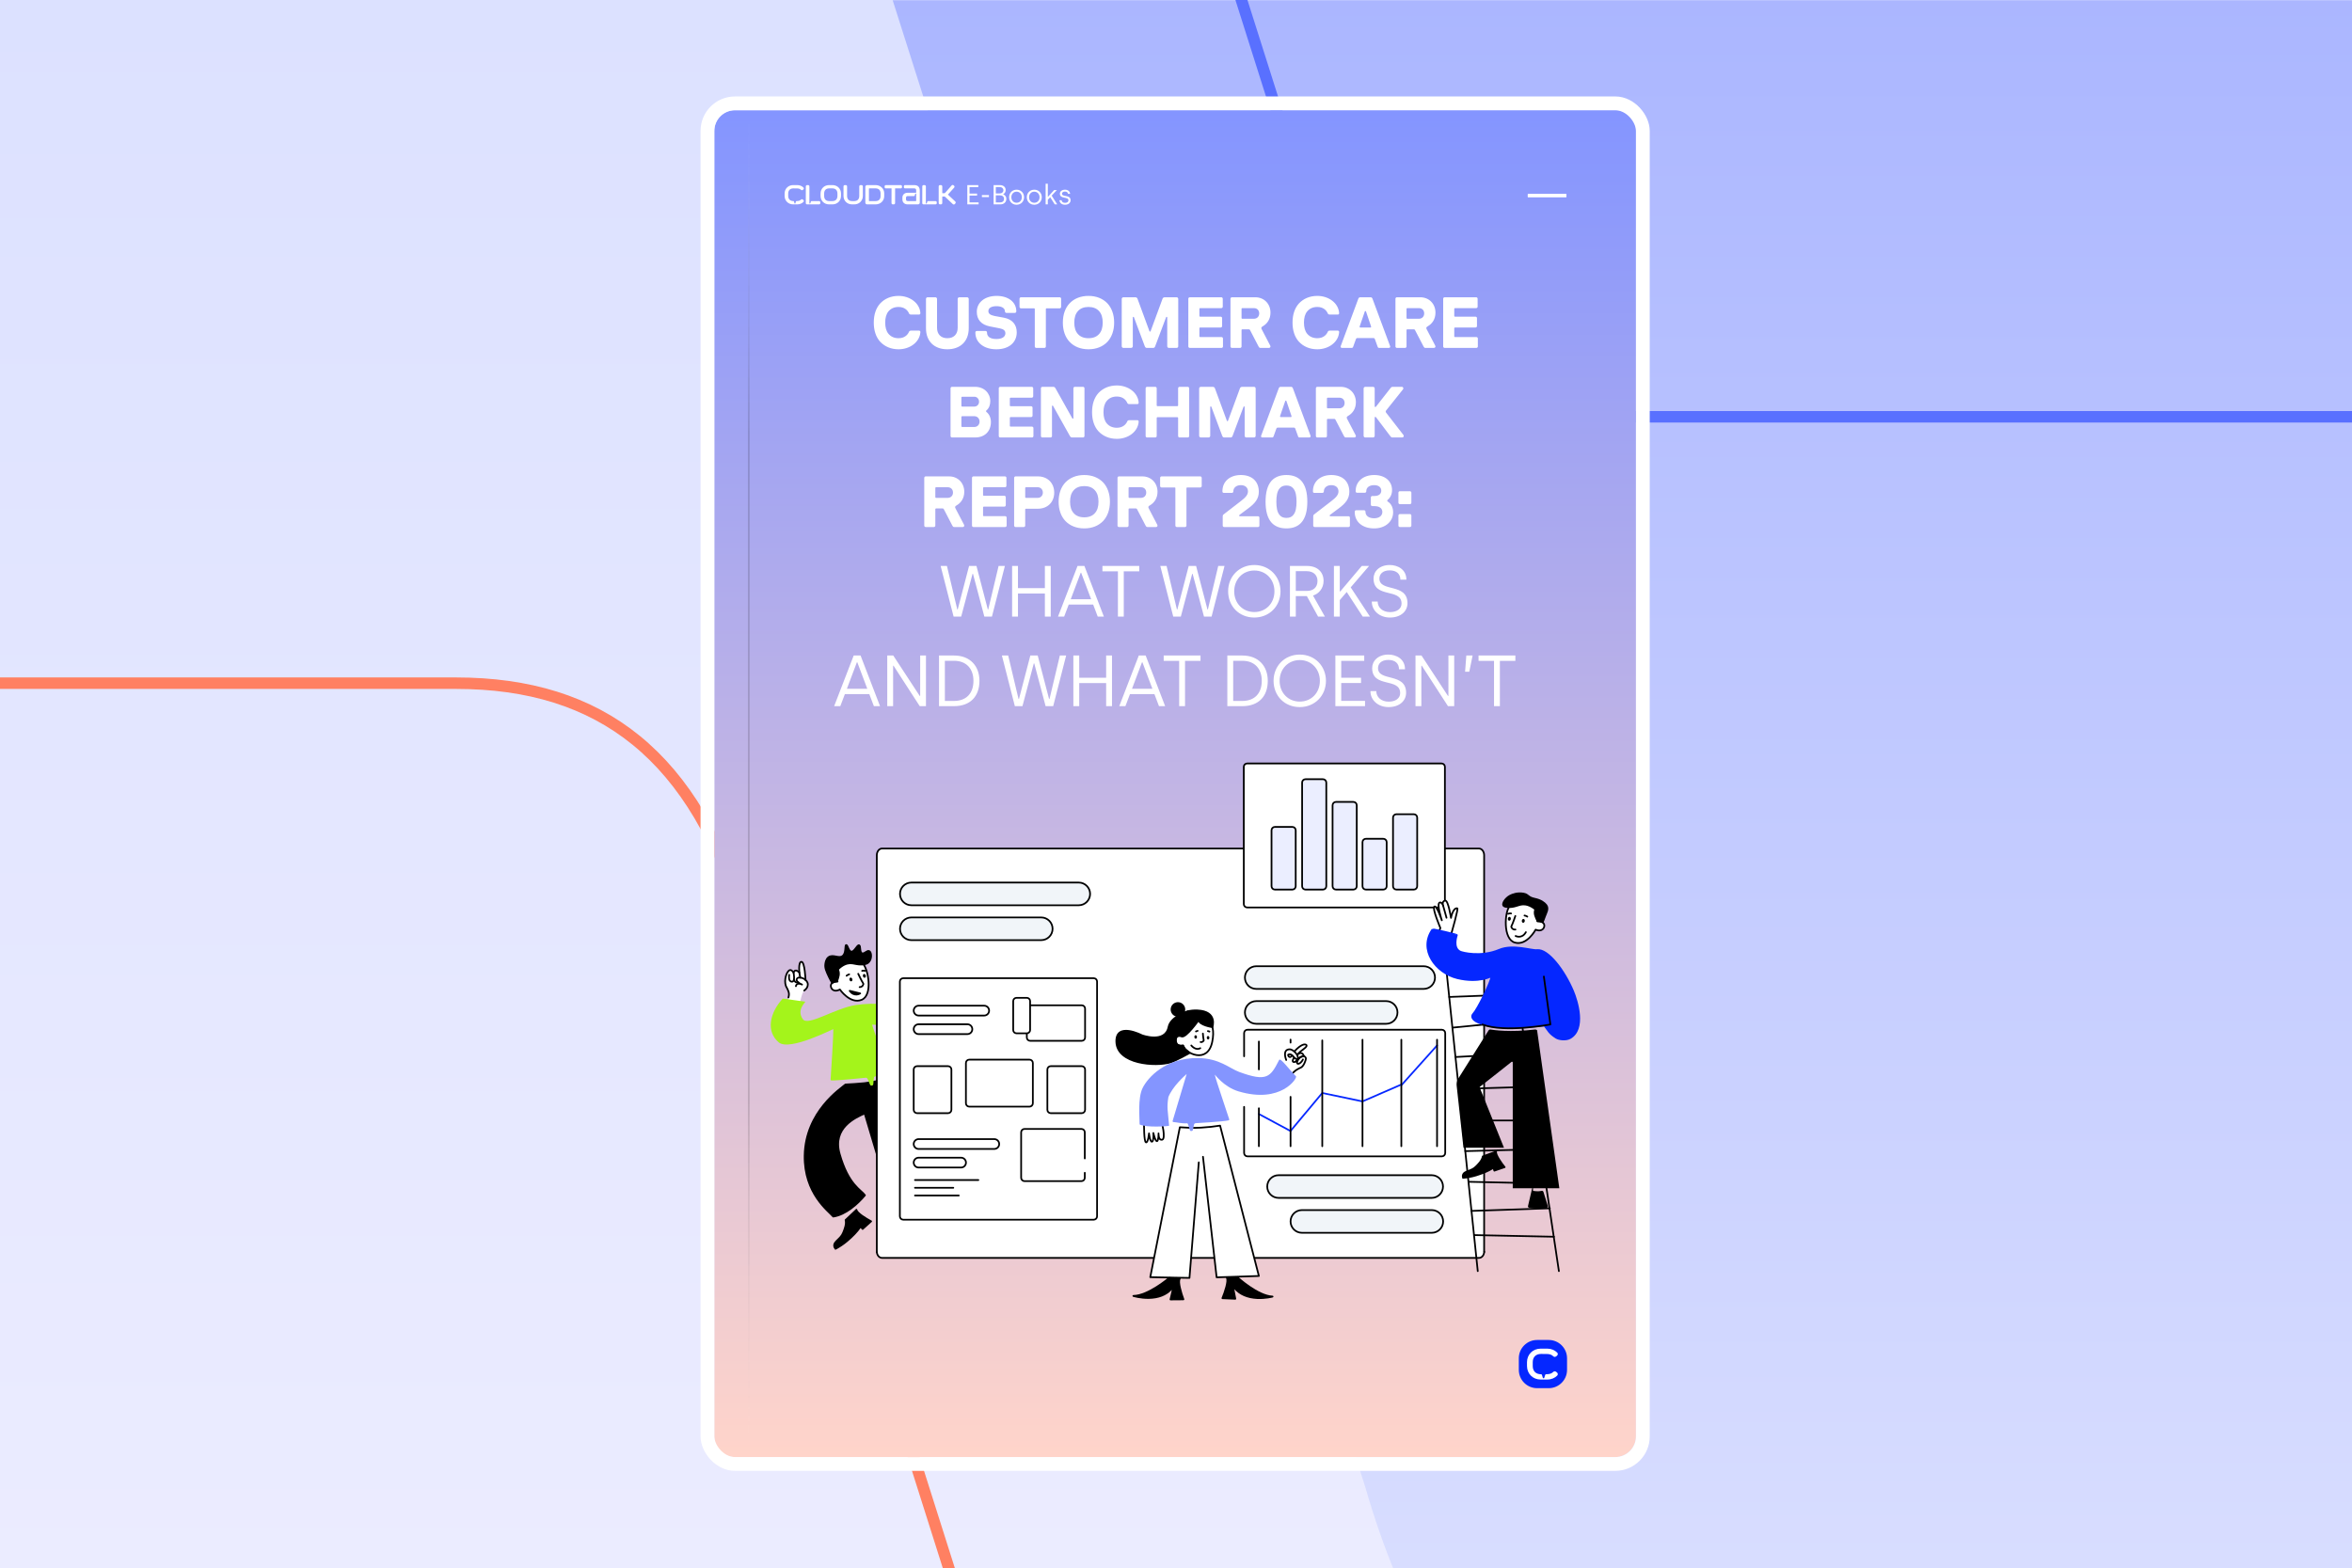<svg width="1024" height="683" viewBox="0 0 1024 683" fill="none" xmlns="http://www.w3.org/2000/svg">
<g clip-path="url(#clip0_4972_57605)">
<rect width="1024" height="683" fill="white"/>
<g clip-path="url(#clip1_4972_57605)">
<rect width="1024" height="683" fill="white"/>
<rect x="-727" width="1768" height="760" fill="url(#paint0_linear_4972_57605)"/>
<mask id="mask0_4972_57605" style="mask-type:alpha" maskUnits="userSpaceOnUse" x="-727" y="0" width="1768" height="760">
<path d="M1041 0L1041 760L-727 760L-727 -7.72817e-05L1041 0Z" fill="white"/>
</mask>
<g mask="url(#mask0_4972_57605)">
<path d="M781.008 803C687.989 803 625.81 756.387 594.472 647.788L303.968 -266.366C301.509 -274.104 307.285 -282 315.405 -282L1451.6 -282C1459.72 -282 1465.49 -274.104 1463.03 -266.366L1172.53 647.788C1141.69 756.387 1079.51 803 985.992 803L781.008 803Z" fill="url(#paint1_linear_4972_57605)"/>
</g>
<path d="M527.366 1043.55L527.372 1043.57L527.378 1043.59C530.371 1052.57 533.213 1061.41 536.003 1070.09C543.126 1092.26 549.904 1113.36 557.965 1132.85C569.21 1160.06 583.045 1184.42 604.057 1204.76C634.892 1234.6 680.845 1255.48 755.82 1264.5L-662.803 1264.5C-587.799 1255.48 -541.785 1234.6 -510.888 1204.76C-489.833 1184.42 -475.955 1160.06 -464.677 1132.86C-456.549 1113.25 -449.722 1092.03 -442.548 1069.73C-439.793 1061.16 -436.987 1052.44 -434.036 1043.59L-434.03 1043.57L-434.024 1043.55L-231.005 402.73L-230.994 402.693L-230.983 402.656C-220.478 365.55 -204.717 339.323 -183.875 322.358C-163.06 305.415 -136.916 297.5 -105.22 297.5L198.562 297.5C230.084 297.5 256.143 305.413 276.961 322.358C297.806 339.325 313.652 365.557 324.328 402.666L324.337 402.698L324.347 402.73L527.366 1043.55Z" stroke="#FF8062" stroke-width="5"/>
<path d="M361.634 -564.552L361.628 -564.57L361.622 -564.588C358.63 -573.566 355.787 -582.412 352.998 -591.093C345.874 -613.26 339.096 -634.355 331.036 -653.854C319.79 -681.059 305.955 -705.418 284.943 -725.757C254.108 -755.603 208.155 -776.479 133.18 -785.5L1591.8 -785.5C1516.8 -776.478 1470.78 -755.603 1439.89 -725.758C1418.83 -705.42 1404.96 -681.062 1393.68 -653.856C1385.55 -634.248 1378.72 -613.029 1371.55 -590.727C1368.79 -582.163 1365.99 -573.44 1363.04 -564.588L1363.03 -564.57L1363.02 -564.552L1160.01 76.27L1159.99 76.307L1159.98 76.345C1149.48 113.45 1133.72 139.678 1112.88 156.642C1092.06 173.585 1065.92 181.5 1034.22 181.5L690.438 181.5C658.916 181.5 632.857 173.587 612.039 156.642C591.194 139.675 575.348 113.443 564.672 76.334L564.663 76.302L564.653 76.27L361.634 -564.552Z" stroke="#5970FF" stroke-width="5"/>
</g>
<g filter="url(#filter0_d_4972_57605)">
<path d="M311 57C311 52.029 315.029 48 320 48L703.25 48C708.221 48 712.25 52.029 712.25 57V625.5C712.25 630.471 708.221 634.5 703.25 634.5H320C315.029 634.5 311 630.471 311 625.5V57Z" fill="url(#paint2_linear_4972_57605)"/>
<mask id="mask1_4972_57605" style="mask-type:alpha" maskUnits="userSpaceOnUse" x="311" y="48" width="402" height="587">
<path d="M311 57C311 52.029 315.029 48 320 48L703.25 48C708.221 48 712.25 52.029 712.25 57V625.5C712.25 630.471 708.221 634.5 703.25 634.5H320C315.029 634.5 311 630.471 311 625.5V57Z" fill="url(#paint3_linear_4972_57605)"/>
</mask>
<g mask="url(#mask1_4972_57605)">
<path d="M343.429 433.793C342.829 435.691 342.846 441.075 342.929 443.531L347.673 443.905C347.424 439.661 348.972 431.92 350.17 431.421C351.369 430.922 351.668 429.299 351.668 428.55L350.794 426.552L350.295 421.683L349.296 418.812L348.173 419.062L347.673 423.306L347.424 423.057L346.175 422.807L345.551 423.431L344.427 422.308C341.531 422.807 341.722 427.176 342.18 429.299C343.578 431.096 343.595 433.044 343.429 433.793Z" fill="white"/>
</g>
<g clip-path="url(#clip2_4972_57605)">
<path d="M365.557 502.472C362.308 491.074 372.477 486.668 376.457 484.862L386.234 517.648V469.754C383.413 470.415 379.55 471.305 376.314 471.673C374.74 471.855 369.352 472.232 368.094 472.25C366.124 473.958 350.632 484.017 350.322 503.207C350.056 519.746 360.664 527.321 362.774 529.778C368.149 529 373.411 524.295 376.58 520.483C374.786 517.97 369.434 516.083 365.557 502.472Z" fill="black" stroke="black" stroke-width="0.749" stroke-linecap="round" stroke-linejoin="round"/>
<path d="M379.472 531.524C377.148 530.304 373.397 527.923 373.227 526.72C373.209 526.592 373.122 526.483 372.996 526.44C372.873 526.396 372.735 526.425 372.642 526.516L367.872 531.01C367.778 531.097 367.74 531.229 367.775 531.355C368.217 532.996 367.316 535.22 366.883 536.29C366.827 536.428 366.777 536.548 366.742 536.642C366.268 537.888 365.346 538.774 364.536 539.559C363.579 540.48 362.677 541.349 362.794 542.575C362.844 543.102 363.075 543.605 363.476 544.076C363.555 544.167 363.672 544.21 363.787 544.196C363.827 544.19 363.868 544.178 363.906 544.158C365.721 543.195 367.436 542.04 369.001 540.723C371.451 538.663 373.455 536.563 374.702 534.754L375.29 535.445C375.352 535.515 375.439 535.559 375.533 535.565C375.627 535.571 375.72 535.539 375.791 535.477L379.542 532.095C379.627 532.019 379.668 531.905 379.653 531.794C379.639 531.679 379.571 531.58 379.469 531.527L379.472 531.524Z" fill="black"/>
<path d="M365.653 430.871C365.653 430.871 363.282 432.354 362.036 430.412C361.493 429.458 361.256 427.526 364.652 427.427L362.036 420.935L373.89 417.689L375.576 419.484C378.06 421.91 380.115 433.376 375.128 435.386C370.142 437.396 365.653 430.871 365.653 430.871Z" fill="white" stroke="black" stroke-width="0.749" stroke-linecap="round" stroke-linejoin="round"/>
<path d="M373.647 424.054C373.647 424.054 375.023 427.038 375.86 428.293C376.032 428.436 375.664 429.853 374.253 429.847" stroke="black" stroke-width="0.749" stroke-linecap="round" stroke-linejoin="round"/>
<path d="M374.511 432.594C374.511 432.594 371.971 434.302 369.934 431.461L374.511 432.594Z" fill="black" stroke="black" stroke-width="0.749" stroke-linecap="round" stroke-linejoin="round"/>
<path d="M370.676 427.33C371.017 427.241 371.199 426.808 371.083 426.363C370.966 425.917 370.596 425.628 370.255 425.717C369.914 425.806 369.732 426.239 369.848 426.685C369.964 427.13 370.335 427.419 370.676 427.33Z" fill="black"/>
<path d="M376.527 425.761C376.868 425.672 377.05 425.238 376.934 424.793C376.818 424.347 376.447 424.058 376.106 424.147C375.765 424.236 375.583 424.669 375.699 425.115C375.816 425.56 376.186 425.85 376.527 425.761Z" fill="black"/>
<path d="M368.577 424.917C368.577 424.917 368.82 424.583 369.715 424.291" stroke="black" stroke-width="0.749" stroke-linecap="round" stroke-linejoin="round"/>
<path d="M375.342 422.767C375.342 422.767 375.714 422.588 376.642 422.758" stroke="black" stroke-width="0.749" stroke-linecap="round" stroke-linejoin="round"/>
<path d="M364.819 422.138C365.723 424.034 365.033 425.558 364.433 427.296C364.111 427.334 363.716 427.41 363.277 427.559C362.882 427.694 362.548 427.855 362.285 428.007C361.928 427.41 361.439 426.55 360.933 425.476C359.73 422.936 359.08 421.517 359.323 419.794C359.42 419.101 359.622 417.655 360.716 416.836C362.653 415.385 365.155 417.585 366.841 416.298C368.509 415.025 367.739 411.599 368.424 411.511C369.039 411.432 369.416 414.229 370.637 414.387C371.989 414.563 373.174 411.348 374.034 411.614C374.807 411.854 374.166 414.563 375.254 415.095C376.243 415.581 377.481 413.697 378.441 414.156C379.448 414.636 379.664 417.489 378.283 418.937C378.02 419.215 377.59 419.651 376.548 419.856C373.607 420.435 372.038 419.379 369.972 419.475C368.752 419.534 366.961 420.011 364.819 422.135V422.138Z" fill="black" stroke="black" stroke-width="0.749" stroke-linecap="round" stroke-linejoin="round"/>
<path d="M350.133 431.343C351.128 430.702 351.757 429.649 351.707 428.613C351.654 427.501 350.841 426.843 350.446 426.521C349.313 425.602 348.011 425.678 347.587 425.722C346.99 426.006 346.87 426.316 346.838 426.454C346.677 427.135 347.581 428.098 349.196 428.744C349.196 428.744 346.876 427.539 346.513 429.455" stroke="black" stroke-width="0.749" stroke-linecap="round" stroke-linejoin="round"/>
<path d="M350.706 426.75C350.706 426.75 350.417 418.994 348.965 418.83C347.514 418.669 347.838 423.801 348.447 425.74" stroke="black" stroke-width="0.749" stroke-linecap="round" stroke-linejoin="round"/>
<path d="M347.578 427.791C347.578 427.791 346.174 428.283 345.647 426.545" stroke="black" stroke-width="0.749" stroke-linecap="round" stroke-linejoin="round"/>
<path d="M348.035 423.602C348.035 423.602 346.244 421.372 345.489 423.584C345.489 423.584 346.39 427.604 344.716 427.481C343.042 427.358 343.604 424.526 343.604 424.526" stroke="black" stroke-width="0.749" stroke-linecap="round" stroke-linejoin="round"/>
<path d="M345.492 423.584C345.492 423.584 344.836 422.308 343.979 422.417C343.803 422.44 343.59 422.522 343.344 422.762C342.041 424.011 341.105 427.964 342.577 430.173C342.738 430.416 342.975 431.012 343.133 431.358C343.674 432.543 343.537 433.438 343.265 434.371" stroke="black" stroke-width="0.749" stroke-linecap="round" stroke-linejoin="round"/>
<path d="M386.237 464.859C384.344 459.584 379.594 446.319 379.682 446.231C379.682 446.231 382.773 446.187 386.237 446.52V437.395C381.236 436.86 376.37 437.076 372.524 437.664C363.532 439.042 351.814 446.994 349.546 443.835C346.521 439.619 351.045 436.228 350.571 436.172C347.03 435.777 340.884 434.727 340.761 434.861C334.961 441.24 333.492 449.23 339.055 453.917C343.776 457.896 362.815 447.925 362.82 448.159C362.867 450.734 361.799 467.565 361.624 470.064C361.609 470.292 361.779 470.485 362.007 470.5C364.137 470.629 376.89 469.318 376.89 469.318C377.52 469.224 377.768 469.9 377.768 469.9L378.755 472.246C378.945 472.703 379.237 472.761 379.445 472.732L379.714 472.691C379.922 472.659 380.18 472.519 380.212 472.021L380.452 469.408C380.484 469.081 380.505 468.896 380.824 468.788C382.936 468.481 384.982 467.975 386.237 467.665V464.856V464.859Z" fill="#A4F41B"/>
<path d="M381.741 545.277V372.426C381.741 370.811 382.753 369.5 384 369.5H643.897C645.144 369.5 646.156 370.811 646.156 372.426V545.277" fill="white"/>
<path d="M381.741 545.277V372.426C381.741 370.811 382.753 369.5 384 369.5H643.897C645.144 369.5 646.156 370.811 646.156 372.426V545.277" stroke="black" stroke-width="0.749" stroke-linecap="round" stroke-linejoin="round"/>
<path d="M627.609 332.458H542.978C542.17 332.458 541.515 333.113 541.515 333.921V393.702C541.515 394.51 542.17 395.165 542.978 395.165H627.609C628.417 395.165 629.072 394.51 629.072 393.702V333.921C629.072 333.113 628.417 332.458 627.609 332.458Z" fill="white" stroke="black" stroke-width="0.749" stroke-miterlimit="10"/>
<path d="M575.973 339.316H568.373C567.565 339.316 566.91 339.971 566.91 340.779V385.914C566.91 386.722 567.565 387.377 568.373 387.377H575.973C576.781 387.377 577.436 386.722 577.436 385.914V340.779C577.436 339.971 576.781 339.316 575.973 339.316Z" fill="#EBEEFF" stroke="black" stroke-width="0.749" stroke-miterlimit="10"/>
<path d="M589.232 349.202H581.632C580.824 349.202 580.169 349.857 580.169 350.665V385.911C580.169 386.719 580.824 387.374 581.632 387.374H589.232C590.04 387.374 590.695 386.719 590.695 385.911V350.665C590.695 349.857 590.04 349.202 589.232 349.202Z" fill="#EBEEFF" stroke="black" stroke-width="0.749" stroke-miterlimit="10"/>
<path d="M615.549 354.565H607.949C607.141 354.565 606.486 355.22 606.486 356.028V385.914C606.486 386.722 607.141 387.377 607.949 387.377H615.549C616.357 387.377 617.012 386.722 617.012 385.914V356.028C617.012 355.22 616.357 354.565 615.549 354.565Z" fill="#EBEEFF" stroke="black" stroke-width="0.749" stroke-miterlimit="10"/>
<path d="M602.26 365.256H594.66C593.852 365.256 593.197 365.911 593.197 366.719V385.912C593.197 386.719 593.852 387.374 594.66 387.374H602.26C603.068 387.374 603.723 386.719 603.723 385.912V366.719C603.723 365.911 603.068 365.256 602.26 365.256Z" fill="#EBEEFF" stroke="black" stroke-width="0.749" stroke-miterlimit="10"/>
<path d="M562.655 360.089H555.055C554.247 360.089 553.592 360.744 553.592 361.552V385.914C553.592 386.722 554.247 387.377 555.055 387.377H562.655C563.463 387.377 564.118 386.722 564.118 385.914V361.552C564.118 360.744 563.463 360.089 562.655 360.089Z" fill="#EBEEFF" stroke="black" stroke-width="0.749" stroke-miterlimit="10"/>
<path d="M381.755 545.027C381.755 546.543 382.767 547.773 384.015 547.773H643.911C645.158 547.773 646.17 546.543 646.17 545.027" fill="white"/>
<path d="M381.755 545.027C381.755 546.543 382.767 547.773 384.015 547.773H643.911C645.158 547.773 646.17 546.543 646.17 545.027" stroke="black" stroke-width="0.749" stroke-linecap="round" stroke-linejoin="round"/>
<path d="M541.652 459.976V449.867C541.652 449.06 542.308 448.404 543.116 448.404H627.746C628.554 448.404 629.21 449.06 629.21 449.867V502.086C629.21 502.893 628.554 503.549 627.746 503.549H543.116C542.308 503.549 541.652 502.893 541.652 502.086V481.998" stroke="black" stroke-width="0.749" stroke-linecap="round" stroke-linejoin="round"/>
<path d="M548.082 485.105L561.841 492.51L575.683 475.953L593.198 479.622L609.925 472.351L610.106 472.588L625.657 455.259" fill="white"/>
<path d="M548.082 485.105L561.841 492.51L575.683 475.953L593.198 479.622L609.925 472.351L610.106 472.588L625.657 455.259" stroke="#0527FF" stroke-width="0.749" stroke-linecap="round" stroke-linejoin="round"/>
<path d="M561.876 477.633V499.134" stroke="black" stroke-width="0.749" stroke-linecap="round" stroke-linejoin="round"/>
<path d="M561.876 452.705V454.022" stroke="black" stroke-width="0.749" stroke-linecap="round" stroke-linejoin="round"/>
<path d="M548.082 482.606V499.134" stroke="black" stroke-width="0.749" stroke-linecap="round" stroke-linejoin="round"/>
<path d="M548.082 453.551V465.69" stroke="black" stroke-width="0.749" stroke-linecap="round" stroke-linejoin="round"/>
<path d="M575.683 453.056V499.134" stroke="black" stroke-width="0.749" stroke-linecap="round" stroke-linejoin="round"/>
<path d="M593.197 452.764V499.134" stroke="black" stroke-width="0.749" stroke-linecap="round" stroke-linejoin="round"/>
<path d="M610.106 452.764V499.134" stroke="black" stroke-width="0.749" stroke-linecap="round" stroke-linejoin="round"/>
<path d="M625.657 452.764V499.134" stroke="black" stroke-width="0.749" stroke-linecap="round" stroke-linejoin="round"/>
<path d="M476.177 425.973H393.244C392.436 425.973 391.781 426.628 391.781 427.436V529.658C391.781 530.466 392.436 531.121 393.244 531.121H476.177C476.985 531.121 477.64 530.466 477.64 529.658V427.436C477.64 426.628 476.985 425.973 476.177 425.973Z" fill="white" stroke="black" stroke-width="0.749" stroke-linecap="round" stroke-linejoin="round"/>
<path d="M472.288 510.709V512.877C472.288 513.684 471.632 514.339 470.825 514.339H446.044C445.237 514.339 444.581 513.684 444.581 512.877V493.075C444.581 492.268 445.237 491.612 446.044 491.612H470.825C471.632 491.612 472.288 492.268 472.288 493.075V504.462" fill="white"/>
<path d="M472.288 510.709V512.877C472.288 513.684 471.632 514.339 470.825 514.339H446.044C445.237 514.339 444.581 513.684 444.581 512.877V493.075C444.581 492.268 445.237 491.612 446.044 491.612H470.825C471.632 491.612 472.288 492.268 472.288 493.075V504.462" stroke="black" stroke-width="0.749" stroke-linecap="round" stroke-linejoin="round"/>
<path d="M428.486 437.937H399.948C398.763 437.937 397.803 438.897 397.803 440.082V440.085C397.803 441.269 398.763 442.229 399.948 442.229H428.486C429.67 442.229 430.631 441.269 430.631 440.085V440.082C430.631 438.897 429.67 437.937 428.486 437.937Z" stroke="black" stroke-width="0.749" stroke-linecap="round" stroke-linejoin="round"/>
<path d="M421.173 446.023H399.948C398.763 446.023 397.803 446.984 397.803 448.168V448.171C397.803 449.355 398.763 450.315 399.948 450.315H421.173C422.357 450.315 423.318 449.355 423.318 448.171V448.168C423.318 446.984 422.357 446.023 421.173 446.023Z" stroke="black" stroke-width="0.749" stroke-linecap="round" stroke-linejoin="round"/>
<path d="M432.878 496.036H399.948C398.763 496.036 397.803 496.996 397.803 498.181V498.184C397.803 499.368 398.763 500.328 399.948 500.328H432.878C434.063 500.328 435.023 499.368 435.023 498.184V498.181C435.023 496.996 434.063 496.036 432.878 496.036Z" stroke="black" stroke-width="0.749" stroke-linecap="round" stroke-linejoin="round"/>
<path d="M418.416 504.123H399.948C398.763 504.123 397.803 505.083 397.803 506.267V506.27C397.803 507.454 398.763 508.415 399.948 508.415H418.416C419.601 508.415 420.561 507.454 420.561 506.27V506.267C420.561 505.083 419.601 504.123 418.416 504.123Z" stroke="black" stroke-width="0.749" stroke-linecap="round" stroke-linejoin="round"/>
<path d="M470.971 437.773H448.493C447.697 437.773 447.051 438.419 447.051 439.215V451.793C447.051 452.59 447.697 453.235 448.493 453.235H470.971C471.768 453.235 472.414 452.59 472.414 451.793V439.215C472.414 438.419 471.768 437.773 470.971 437.773Z" fill="white" stroke="black" stroke-width="0.749" stroke-linecap="round" stroke-linejoin="round"/>
<path d="M447.042 434.511H442.565C441.768 434.511 441.122 435.157 441.122 435.953V448.531C441.122 449.327 441.768 449.973 442.565 449.973H447.042C447.839 449.973 448.485 449.327 448.485 448.531V435.953C448.485 435.157 447.839 434.511 447.042 434.511Z" fill="white" stroke="black" stroke-width="0.749" stroke-linecap="round" stroke-linejoin="round"/>
<path d="M412.754 464.271H399.266C398.458 464.271 397.803 464.926 397.803 465.734V483.286C397.803 484.094 398.458 484.749 399.266 484.749H412.754C413.562 484.749 414.217 484.094 414.217 483.286V465.734C414.217 464.926 413.562 464.271 412.754 464.271Z" stroke="black" stroke-width="0.749" stroke-linecap="round" stroke-linejoin="round"/>
<path d="M448.212 461.422H422.001C421.193 461.422 420.538 462.077 420.538 462.885V480.436C420.538 481.244 421.193 481.899 422.001 481.899H448.212C449.02 481.899 449.676 481.244 449.676 480.436V462.885C449.676 462.077 449.02 461.422 448.212 461.422Z" stroke="black" stroke-width="0.749" stroke-linecap="round" stroke-linejoin="round"/>
<path d="M470.951 464.271H457.463C456.655 464.271 456 464.926 456 465.734V483.286C456 484.094 456.655 484.749 457.463 484.749H470.951C471.759 484.749 472.414 484.094 472.414 483.286V465.734C472.414 464.926 471.759 464.271 470.951 464.271Z" stroke="black" stroke-width="0.749" stroke-linecap="round" stroke-linejoin="round"/>
<path d="M398.35 513.854H425.96" stroke="black" stroke-width="0.749" stroke-linecap="round" stroke-linejoin="round"/>
<path d="M398.35 517.227H415.042" stroke="black" stroke-width="0.749" stroke-linecap="round" stroke-linejoin="round"/>
<path d="M398.35 520.601H417.439" stroke="black" stroke-width="0.749" stroke-linecap="round" stroke-linejoin="round"/>
<path d="M517.369 440.344C517.369 440.344 509.693 442.547 508.768 447.193C507.296 454.566 497.136 450.803 497.136 450.803C497.136 450.803 485.741 444.864 486.025 453.676C486.338 463.387 503.044 464.566 509.658 462.6C511.879 461.939 517.978 458.521 517.978 458.521L515.906 456.757L515.057 455.28L514.422 455.367L513.758 455.356L512.259 454.879L511.133 451.883L510.966 449.2L514.226 447.828L516.88 445.657L517.369 440.341V440.344Z" fill="black" stroke="black" stroke-width="0.749" stroke-linecap="round" stroke-linejoin="round"/>
<path d="M520.588 452.3C520.903 452.287 521.146 451.942 521.13 451.529C521.114 451.116 520.846 450.791 520.531 450.803C520.216 450.815 519.973 451.16 519.989 451.573C520.005 451.986 520.274 452.312 520.588 452.3Z" fill="black"/>
<path d="M525.999 452.635C526.314 452.623 526.557 452.278 526.541 451.865C526.525 451.451 526.256 451.126 525.942 451.138C525.627 451.15 525.384 451.495 525.4 451.909C525.416 452.322 525.684 452.647 525.999 452.635Z" fill="black"/>
<path d="M526.561 449.218C526.561 449.218 526.403 449.098 525.894 448.999" stroke="black" stroke-width="0.749" stroke-linecap="round" stroke-linejoin="round"/>
<path d="M518.663 455.259C518.663 455.259 520.518 457.641 522.572 456.432" stroke="black" stroke-width="0.749" stroke-linecap="round" stroke-linejoin="round"/>
<path d="M523.711 450.069C523.711 450.069 523.792 451.655 524.085 453.054C524.085 453.054 523.743 453.952 522.707 453.773" stroke="black" stroke-width="0.749" stroke-linecap="round" stroke-linejoin="round"/>
<path d="M521.413 448.89C521.413 448.89 521.34 448.881 520.694 449.151" stroke="black" stroke-width="0.749" stroke-linecap="round" stroke-linejoin="round"/>
<path d="M523.629 442.699C523.629 442.699 529.801 443.814 527.773 453.691C525.745 463.568 515.868 458.63 515.058 455.283C515.058 455.283 511.549 456.228 511.976 452.1C511.976 452.1 513.943 440.23 523.629 442.702V442.699Z" stroke="black" stroke-width="0.749" stroke-linecap="round" stroke-linejoin="round"/>
<path d="M527.842 447.293C527.842 447.293 522.139 446.439 521.878 444.215C521.878 444.215 516.403 452.003 514.484 451.351C514.366 451.31 514.589 451.392 514.484 451.351C511.885 450.33 511.823 453.159 511.823 453.159C511.03 453.487 508.201 439.423 521.322 439.996C530.321 440.388 527.842 447.293 527.842 447.293Z" fill="black"/>
<path d="M514.484 451.351C516.403 452.003 521.878 444.215 521.878 444.215C522.139 446.439 527.842 447.293 527.842 447.293C527.842 447.293 530.321 440.388 521.322 439.996C508.201 439.423 511.03 453.487 511.823 453.159C511.823 453.159 511.885 450.33 514.484 451.351ZM514.484 451.351C514.366 451.31 514.589 451.392 514.484 451.351Z" stroke="black" stroke-width="0.749" stroke-linecap="round" stroke-linejoin="round"/>
<path d="M513.36 436.45C515.086 436.731 516.26 438.366 515.979 440.092C515.698 441.818 514.062 442.992 512.335 442.711C510.609 442.43 509.435 440.794 509.716 439.068C509.997 437.342 511.633 436.169 513.36 436.45Z" fill="black"/>
<path d="M523.746 503.733L529.687 556.232L548.082 555.639L531.194 490.158C528.37 490.6 526.207 490.842 522.912 491.041C518.988 491.278 516.977 491.035 513.673 490.869L500.797 556.159L517.864 556.478L521.926 506.156" fill="white"/>
<path d="M523.746 503.733L529.687 556.232L548.082 555.639L531.194 490.158C528.37 490.6 526.207 490.842 522.912 491.041C518.988 491.278 516.977 491.035 513.673 490.869L500.797 556.159L517.864 556.478L521.926 506.156" stroke="black" stroke-width="0.749" stroke-linecap="round" stroke-linejoin="round"/>
<path d="M493.046 564.266C493.075 564.076 493.236 563.939 493.426 563.936C499.715 563.909 508.675 556.294 508.766 556.218C508.845 556.15 508.945 556.118 509.047 556.127L513.656 556.481C513.794 556.493 513.914 556.575 513.975 556.697C514.036 556.82 514.025 556.967 513.949 557.081C513.202 558.204 514.56 562.95 515.593 565.679C515.637 565.799 515.623 565.931 515.549 566.036C515.494 566.118 515.406 566.177 515.312 566.197C515.286 566.203 515.26 566.206 515.233 566.206L509.618 566.253C509.498 566.253 509.386 566.2 509.313 566.107C509.24 566.013 509.211 565.893 509.237 565.776L510.18 561.715C507.818 564.211 504.377 565.548 500.119 565.603C496.411 565.653 493.435 564.731 493.309 564.693C493.128 564.635 493.013 564.454 493.043 564.266H493.046Z" fill="black"/>
<path d="M554.434 564.562C554.414 564.371 554.256 564.225 554.066 564.219C547.783 563.968 539.1 556.039 539.012 555.96C538.936 555.89 538.837 555.855 538.734 555.858L534.113 556.048C533.976 556.054 533.853 556.133 533.789 556.253C533.724 556.373 533.727 556.522 533.8 556.639C534.506 557.789 532.978 562.484 531.848 565.173C531.799 565.29 531.81 565.425 531.878 565.53C531.93 565.615 532.015 565.673 532.109 565.697C532.135 565.703 532.162 565.706 532.188 565.709L537.798 565.954C537.918 565.96 538.032 565.91 538.108 565.82C538.184 565.729 538.216 565.609 538.196 565.492L537.4 561.399C539.671 563.977 543.062 565.436 547.314 565.644C551.019 565.826 554.027 565.012 554.153 564.977C554.338 564.927 554.458 564.749 554.434 564.559V564.562Z" fill="black"/>
<path d="M559.991 461.582C559.991 461.582 558.075 457.018 561.472 456.927C562.388 456.904 564.264 458.109 564.96 459.911C565.08 460.219 565.455 462.199 563.655 460.687C563.128 460.245 562.596 459.025 561.299 459.098C560.585 459.139 560.781 459.628 561.086 460.046C561.335 460.388 561.838 460.412 562.125 460.099L562.526 459.704" stroke="black" stroke-width="0.749" stroke-linecap="round" stroke-linejoin="round"/>
<path d="M563.316 460.672C563.316 460.672 562.219 462.363 563.264 462.489C564.575 462.644 565.136 460.026 567.677 459.97C567.677 459.97 567.164 457.451 564.987 459.16C564.987 459.16 565.119 458.586 567.606 456.79C570.091 454.993 568.189 454.812 568.189 454.812C568.189 454.812 566.673 454.417 563.506 457.878" stroke="black" stroke-width="0.749" stroke-linecap="round" stroke-linejoin="round"/>
<path d="M564.624 462.538C564.624 462.538 565.78 459.572 567.752 459.978" stroke="black" stroke-width="0.749" stroke-linecap="round" stroke-linejoin="round"/>
<path d="M567.753 459.976C567.753 459.976 568.66 460.207 568.546 461.155C568.475 461.737 567.627 464.329 566.348 464.897C565.853 465.116 563.427 466.006 561.765 468.683" stroke="black" stroke-width="0.749" stroke-linecap="round" stroke-linejoin="round"/>
<path d="M564.624 462.538C564.624 462.538 564.615 463.618 565.675 463.115C566.734 462.612 567.267 461.345 567.267 461.345" stroke="black" stroke-width="0.749" stroke-linecap="round" stroke-linejoin="round"/>
<path d="M505.76 488.399C505.76 488.399 507.677 495.965 505.965 496.298C504.253 496.632 504.394 493.551 504.394 493.551C504.394 493.551 504.435 496.802 503.721 496.939C503.007 497.077 502.14 493.379 502.14 493.379C502.14 493.379 502.398 496.992 501.543 497.159C500.686 497.325 500.247 493.542 500.247 493.542C500.247 493.542 499.869 497.688 498.936 497.463C498.002 497.238 498.084 489.282 498.084 489.282" stroke="black" stroke-width="0.749" stroke-linecap="round" stroke-linejoin="round"/>
<path d="M564.256 468.697C560.955 465.397 557.472 460.438 556.899 461.576C553.127 469.072 551.497 471.184 539.539 466.796C535.208 465.207 530.942 460.848 521.604 460.745C507.472 460.59 499.697 469.218 497.452 473.806C495.296 478.215 496.176 486.808 496.156 489.643C499.05 491.147 509.014 490.412 508.997 490.204C508.45 483.347 507.926 482.603 508.675 477.761C510.513 473.101 515.561 468.636 516.643 467.682L510.521 488.156C510.478 488.39 510.653 488.61 510.89 488.616C512.011 488.639 514.498 489.318 516.784 489.151C517.1 489.189 517.156 489.353 517.252 489.646L517.998 491.992C518.13 492.443 518.393 492.519 518.592 492.507L518.847 492.489C519.046 492.475 519.301 492.364 519.383 491.907L519.824 489.821C519.824 489.821 519.918 489.151 520.512 489.11C520.512 489.11 532.973 488.408 534.901 487.861C535.109 487.802 535.226 487.589 535.165 487.384C534.5 485.128 529.359 470.327 528.882 467.957C528.838 467.741 532.739 473.317 539.226 475.248C557.829 480.787 564.94 469.385 564.253 468.7L564.256 468.697Z" fill="#8495FF"/>
<path d="M469.657 384.316H396.782C394.05 384.316 391.836 386.53 391.836 389.26C391.836 391.991 394.05 394.205 396.782 394.205H469.657C472.388 394.205 474.603 391.991 474.603 389.26C474.603 386.53 472.388 384.316 469.657 384.316Z" fill="#F1F5F9" stroke="black" stroke-width="0.749" stroke-linecap="round" stroke-linejoin="round"/>
<path d="M619.821 420.75H546.946C544.214 420.75 542 422.964 542 425.694C542 428.425 544.214 430.639 546.946 430.639H619.821C622.553 430.639 624.767 428.425 624.767 425.694C624.767 422.964 622.553 420.75 619.821 420.75Z" fill="#F1F5F9" stroke="black" stroke-width="0.749" stroke-linecap="round" stroke-linejoin="round"/>
<path d="M453.322 399.507H396.782C394.05 399.507 391.836 401.721 391.836 404.451C391.836 407.182 394.05 409.396 396.782 409.396H453.322C456.053 409.396 458.268 407.182 458.268 404.451C458.268 401.721 456.053 399.507 453.322 399.507Z" fill="#F1F5F9" stroke="black" stroke-width="0.749" stroke-linecap="round" stroke-linejoin="round"/>
<path d="M603.486 435.941H546.946C544.214 435.941 542 438.155 542 440.885C542 443.616 544.214 445.83 546.946 445.83H603.486C606.218 445.83 608.432 443.616 608.432 440.885C608.432 438.155 606.218 435.941 603.486 435.941Z" fill="#F1F5F9" stroke="black" stroke-width="0.749" stroke-linecap="round" stroke-linejoin="round"/>
<path d="M623.307 511.752H556.661C553.93 511.752 551.716 513.966 551.716 516.697C551.716 519.428 553.93 521.641 556.661 521.641H623.307C626.038 521.641 628.252 519.428 628.252 516.697C628.252 513.966 626.038 511.752 623.307 511.752Z" fill="#F1F5F9" stroke="black" stroke-width="0.749" stroke-linecap="round" stroke-linejoin="round"/>
<path d="M623.363 526.946H566.822C564.091 526.946 561.876 529.16 561.876 531.89C561.876 534.621 564.091 536.835 566.822 536.835H623.363C626.094 536.835 628.308 534.621 628.308 531.89C628.308 529.16 626.094 526.946 623.363 526.946Z" fill="#F1F5F9" stroke="black" stroke-width="0.749" stroke-linecap="round" stroke-linejoin="round"/>
</g>
<path d="M627.546 401.448L643.378 553.513" stroke="black" stroke-width="0.749" stroke-linecap="round" stroke-linejoin="round"/>
<path d="M658.004 415.117L678.702 553.513" stroke="black" stroke-width="0.749" stroke-linecap="round" stroke-linejoin="round"/>
<path d="M629.624 421.416L659.824 422.58" stroke="black" stroke-width="0.749" stroke-linecap="round" stroke-linejoin="round"/>
<path d="M630.95 434.128L661.323 432.984" stroke="black" stroke-width="0.749" stroke-linecap="round" stroke-linejoin="round"/>
<path d="M632.34 447.499L662.982 444.485" stroke="black" stroke-width="0.749" stroke-linecap="round" stroke-linejoin="round"/>
<path d="M633.671 460.29L665.013 458.564" stroke="black" stroke-width="0.749" stroke-linecap="round" stroke-linejoin="round"/>
<path d="M635.123 474.208L667.128 473.236" stroke="black" stroke-width="0.749" stroke-linecap="round" stroke-linejoin="round"/>
<path d="M636.551 487.921H669.244" stroke="black" stroke-width="0.749" stroke-linecap="round" stroke-linejoin="round"/>
<path d="M637.941 501.27L671.047 500.422" stroke="black" stroke-width="0.749" stroke-linecap="round" stroke-linejoin="round"/>
<path d="M639.331 514.621L673.204 515.37" stroke="black" stroke-width="0.749" stroke-linecap="round" stroke-linejoin="round"/>
<path d="M640.65 527.304L674.757 526.169" stroke="black" stroke-width="0.749" stroke-linecap="round" stroke-linejoin="round"/>
<path d="M641.748 537.831L676.543 538.548" stroke="black" stroke-width="0.749" stroke-linecap="round" stroke-linejoin="round"/>
<path d="M625.813 407.767L627.101 404.098C627.101 404.098 623.422 395.47 624.461 394.765C625.5 394.057 627.736 400.751 627.736 400.751C627.736 400.751 625.339 393.562 626.802 393.012C627.71 392.67 628.318 394.422 628.318 394.422C628.318 394.422 627.549 392.383 629.246 392.184C630.533 392.035 631.724 399.703 631.724 399.703C631.724 399.703 632.541 395.183 634.475 395.54C634.97 395.631 632.538 404.581 630.293 411.915" fill="white"/>
<path d="M625.813 407.767L627.101 404.098C627.101 404.098 623.422 395.47 624.461 394.765C625.5 394.057 627.736 400.751 627.736 400.751C627.736 400.751 625.339 393.562 626.802 393.012C627.71 392.67 628.318 394.422 628.318 394.422C628.318 394.422 627.549 392.383 629.246 392.184C630.533 392.035 631.724 399.703 631.724 399.703C631.724 399.703 632.541 395.183 634.475 395.54C634.97 395.631 632.538 404.581 630.293 411.915" stroke="black" stroke-width="0.749" stroke-linecap="round" stroke-linejoin="round"/>
<path d="M629.775 399.645L628.315 394.423" stroke="black" stroke-width="0.749" stroke-linecap="round" stroke-linejoin="round"/>
<path d="M668.872 448.952L678.462 517.072H658.987V462.665C658.987 462.071 658.299 461.744 657.837 462.118C652.563 466.375 651.097 467.39 644.083 472.97C643.849 473.157 643.79 473.491 643.907 473.766L654.237 499.424H637.489L634.557 472.639C634.452 471.682 634.674 470.72 635.186 469.907L648.46 448.818C648.534 448.701 648.665 448.642 648.8 448.666C650.126 448.9 657.392 450.014 668.492 448.666C668.673 448.642 668.84 448.771 668.866 448.952H668.872Z" fill="black" stroke="black" stroke-width="0.749" stroke-miterlimit="10"/>
<path d="M672.39 446.544C674.216 448.964 674.447 449.979 677.517 451.91C678.778 452.703 681.836 453.045 683.618 452.027C690.422 448.148 686.767 436.085 684.865 431.556C681.201 422.834 674.043 413.141 669.179 413.721C666.806 414.004 658.735 411.076 652.771 413.58C644.706 416.968 636.609 414.806 635.763 414.402C632.415 412.805 634.133 407.726 634.282 407.185C634.358 406.907 623.806 404.522 623.68 404.698C617.479 413.457 625.02 423.683 634.505 425.962C643.989 428.241 649.438 425.081 649.438 425.081C648.897 428.057 643.345 439.447 641.385 441.521C640.047 442.934 640.671 446.752 657.143 447.484C661.427 447.674 672.387 446.542 672.387 446.542L672.39 446.544Z" fill="#0527FF" stroke="#0527FF" stroke-width="0.749" stroke-linecap="round" stroke-linejoin="round"/>
<path d="M672.156 425.245L674.997 446.117C674.997 446.117 654.96 449.874 645.429 446.132" fill="#0527FF"/>
<path d="M672.156 425.245L674.997 446.117C674.997 446.117 654.96 449.874 645.429 446.132" stroke="black" stroke-width="0.749" stroke-linecap="round" stroke-linejoin="round"/>
<path d="M655.399 508.058C653.816 506.113 651.422 502.605 651.726 501.487C651.758 501.367 651.723 501.239 651.63 501.154C651.539 501.069 651.407 501.042 651.29 501.086L645.408 503.237C645.288 503.281 645.209 503.389 645.192 503.515C644.955 505.118 643.33 506.727 642.549 507.503C642.447 507.602 642.362 507.69 642.292 507.76C641.405 508.676 640.264 509.109 639.254 509.489C638.066 509.937 636.945 510.361 636.588 511.484C636.436 511.964 636.445 512.494 636.62 513.058C636.655 513.17 636.74 513.249 636.848 513.281C636.887 513.293 636.927 513.295 636.968 513.293C638.926 513.132 640.866 512.763 642.739 512.195C645.666 511.309 648.22 510.218 649.997 509.103L650.254 509.931C650.281 510.016 650.342 510.089 650.421 510.13C650.5 510.171 650.594 510.177 650.679 510.147L655.25 508.588C655.352 508.553 655.431 508.468 655.463 508.366C655.492 508.26 655.469 508.149 655.402 508.064L655.399 508.058Z" fill="black"/>
<path d="M667.06 519.085L665.603 525.352C665.589 525.452 665.653 525.545 665.749 525.569C666.487 525.735 669.498 526.306 673.399 525.566C673.507 525.545 673.578 525.44 673.551 525.332L671.596 519.068C671.573 518.968 671.479 518.904 671.38 518.921C670.748 519.024 669.563 519.322 667.283 518.927C667.178 518.91 667.075 518.98 667.06 519.088V519.085Z" fill="black" stroke="black" stroke-width="0.749" stroke-miterlimit="10"/>
<path d="M668.574 404.826C668.574 404.826 671.131 406.049 672.164 403.949C672.592 403.027 672.623 401.185 669.327 401.185L668.574 394.499C665.532 393.144 659.013 391.247 657.272 394.499C655.048 397.225 654.296 409.007 659.549 410.461C664.802 411.913 668.574 404.826 668.574 404.826Z" fill="white" stroke="black" stroke-width="0.749" stroke-linecap="round" stroke-linejoin="round"/>
<path d="M659.739 398.882C659.739 398.882 658.697 402.045 657.998 403.405C657.843 403.569 658.375 404.953 659.794 404.783" stroke="black" stroke-width="0.749" stroke-linecap="round" stroke-linejoin="round"/>
<path d="M659.853 407.583C659.853 407.583 662.607 409.013 664.333 405.915" stroke="black" stroke-width="0.749" stroke-linecap="round" stroke-linejoin="round"/>
<path d="M663.848 401.092C663.914 400.629 663.681 400.214 663.327 400.163C662.973 400.113 662.633 400.447 662.567 400.909C662.501 401.371 662.734 401.787 663.088 401.837C663.442 401.888 663.782 401.554 663.848 401.092Z" fill="black"/>
<path d="M657.773 400.183C657.838 399.72 657.605 399.305 657.252 399.254C656.898 399.204 656.558 399.538 656.492 400C656.426 400.462 656.659 400.878 657.013 400.928C657.366 400.979 657.707 400.645 657.773 400.183Z" fill="black"/>
<path d="M664.945 399.168C664.945 399.168 664.661 398.858 663.728 398.668" stroke="black" stroke-width="0.749" stroke-linecap="round" stroke-linejoin="round"/>
<path d="M657.883 397.782C657.883 397.782 657.488 397.644 656.575 397.922" stroke="black" stroke-width="0.749" stroke-linecap="round" stroke-linejoin="round"/>
<path d="M668.413 395.935C667.719 397.951 668.591 399.405 669.393 401.088C669.721 401.088 670.13 401.123 670.587 401.222C671.002 401.313 671.354 401.439 671.634 401.559C671.634 401.559 672.234 400.309 672.706 398.855C673.098 397.653 674.464 395.652 673.147 394.051C672.348 393.08 670.879 391.945 668.175 391.374C665.047 390.713 665.6 389.575 663.367 389.142C660.69 388.624 658.387 389.525 657.392 390.063C655.352 391.166 653.997 393.422 654.48 394.265C654.732 394.701 655.299 394.906 656.332 394.99C659.361 395.236 660.821 393.993 662.914 393.852C664.152 393.77 666.01 394.045 668.41 395.938L668.413 395.935Z" fill="black" stroke="black" stroke-width="0.749" stroke-linecap="round" stroke-linejoin="round"/>
<path d="M391.222 152.099C387.852 152.099 385.143 150.87 383.19 148.791C381.363 146.775 380.418 143.908 380.418 140.475C380.418 137.041 381.363 134.175 383.19 132.159C385.143 130.08 387.852 128.851 391.222 128.851C396.073 128.851 400.326 131.875 400.704 136.191C400.767 136.663 400.546 136.978 400.137 136.978H396.672C396.136 136.978 395.916 136.789 395.758 136.474C395.191 135.12 393.774 133.671 391.222 133.671C389.269 133.671 387.852 134.364 386.812 135.593C385.836 136.758 385.395 138.427 385.395 140.475C385.395 142.522 385.836 144.192 386.812 145.357C387.852 146.586 389.301 147.279 391.222 147.279C393.774 147.279 395.191 145.83 395.758 144.475C395.916 144.16 396.136 143.971 396.672 143.971H400.137C400.546 143.971 400.767 144.286 400.704 144.759C400.326 149.074 396.073 152.099 391.222 152.099ZM412.44 152.099C406.802 152.099 403.148 148.665 403.148 142.932V130.206C403.148 129.765 403.431 129.45 403.872 129.45H407.211C407.652 129.45 407.967 129.765 407.967 130.206V142.774C407.967 145.483 409.605 147.279 412.44 147.279C415.307 147.279 416.945 145.483 416.945 142.774V130.206C416.945 129.765 417.26 129.45 417.701 129.45H421.008C421.449 129.45 421.764 129.765 421.764 130.206V142.932C421.764 148.759 417.984 152.099 412.44 152.099ZM433.812 152.099C428.394 152.099 424.646 149.232 424.646 144.79V144.759C424.646 144.412 424.929 144.129 425.276 144.129H429.087C429.434 144.129 429.717 144.412 429.717 144.759V144.79C429.717 146.68 431.198 147.625 433.844 147.625C436.175 147.625 437.718 146.743 437.718 145.137C437.718 143.971 436.962 143.31 435.167 142.963L430.977 142.144C427.134 141.388 425.276 139.12 425.276 135.781C425.276 131.592 428.898 128.851 433.907 128.851C438.978 128.851 442.475 131.529 442.475 135.561V135.624C442.475 135.97 442.191 136.254 441.845 136.254H438.159C437.813 136.254 437.529 135.97 437.529 135.624V135.561C437.529 134.144 436.049 133.324 433.875 133.324C431.639 133.324 430.316 134.112 430.316 135.466C430.316 136.6 431.135 137.199 432.93 137.577L437.025 138.333C440.711 139.026 442.664 141.325 442.664 144.727C442.664 149.106 439.293 152.099 433.812 152.099ZM451.151 151.5C450.804 151.5 450.521 151.216 450.521 150.87V134.584C450.521 134.364 450.426 134.269 450.206 134.269H444.504C444.158 134.269 443.874 133.986 443.874 133.639V130.08C443.874 129.733 444.158 129.45 444.504 129.45H461.357C461.703 129.45 461.987 129.733 461.987 130.08V133.639C461.987 133.986 461.703 134.269 461.357 134.269H455.655C455.466 134.269 455.34 134.364 455.34 134.584V150.87C455.34 151.216 455.057 151.5 454.71 151.5H451.151ZM473.89 152.099C470.488 152.099 467.653 150.933 465.7 148.885C463.778 146.87 462.739 143.971 462.739 140.475C462.739 136.978 463.778 134.08 465.7 132.064C467.653 130.017 470.488 128.851 473.89 128.851C477.323 128.851 480.127 130.017 482.111 132.064C484.001 134.08 485.072 136.978 485.072 140.475C485.072 143.971 484.001 146.87 482.111 148.885C480.127 150.933 477.323 152.099 473.89 152.099ZM467.716 140.475C467.716 142.585 468.22 144.286 469.291 145.452C470.33 146.649 471.905 147.279 473.89 147.279C475.906 147.279 477.481 146.649 478.52 145.452C479.591 144.286 480.095 142.585 480.095 140.475C480.095 138.364 479.591 136.663 478.52 135.498C477.481 134.301 475.906 133.671 473.89 133.671C471.905 133.671 470.33 134.301 469.291 135.498C468.22 136.663 467.716 138.364 467.716 140.475ZM489.129 151.5C488.688 151.5 488.373 151.185 488.373 150.744V130.206C488.373 129.765 488.688 129.45 489.129 129.45H494.263C494.893 129.45 495.145 129.796 495.271 130.174L500.437 144.223C500.532 144.475 500.847 144.475 500.941 144.223L506.107 130.174C506.233 129.796 506.485 129.45 507.147 129.45H512.25C512.691 129.45 512.974 129.765 512.974 130.206V150.744C512.974 151.185 512.691 151.5 512.25 151.5H508.942C508.47 151.5 508.186 151.185 508.186 150.744V138.238C508.186 137.923 507.777 137.86 507.682 138.175L502.926 150.807C502.768 151.248 502.548 151.5 502.044 151.5H499.303C498.831 151.5 498.61 151.248 498.421 150.807L493.696 138.175C493.602 137.86 493.192 137.923 493.192 138.238V150.744C493.192 151.185 492.877 151.5 492.436 151.5H489.129ZM517.996 151.5C517.65 151.5 517.366 151.216 517.366 150.87V130.08C517.366 129.733 517.65 129.45 517.996 129.45H531.73C532.077 129.45 532.36 129.733 532.36 130.08V133.545C532.36 133.891 532.077 134.175 531.73 134.175H522.501C522.312 134.175 522.186 134.301 522.186 134.49V137.577C522.186 137.766 522.312 137.892 522.501 137.892H531.447C531.793 137.892 532.077 138.175 532.077 138.522V141.987C532.077 142.333 531.793 142.617 531.447 142.617H522.501C522.312 142.617 522.186 142.743 522.186 142.932V146.46C522.186 146.649 522.312 146.775 522.501 146.775H531.825C532.171 146.775 532.455 147.058 532.455 147.405V150.87C532.455 151.216 532.171 151.5 531.825 151.5H517.996ZM536.346 151.5C536 151.5 535.716 151.216 535.716 150.87V130.08C535.716 129.733 536 129.45 536.346 129.45H546.521C550.427 129.45 553.136 132.379 553.136 136.128C553.136 138.994 551.718 140.979 549.734 142.113C549.167 142.428 548.978 142.774 549.293 143.341L553.041 150.523C553.293 150.964 553.041 151.5 552.474 151.5H548.757C548.348 151.5 548.19 151.311 547.97 150.933L544.221 143.719C544.127 143.53 544.001 143.405 543.686 143.405H540.851C540.662 143.405 540.536 143.53 540.536 143.719V150.87C540.536 151.216 540.252 151.5 539.906 151.5H536.346ZM540.536 138.49C540.536 138.679 540.662 138.805 540.851 138.805H545.891C547.34 138.805 548.222 137.797 548.222 136.506C548.222 135.12 547.34 134.175 545.891 134.175H540.851C540.662 134.175 540.536 134.301 540.536 134.49V138.49ZM573.537 152.099C570.167 152.099 567.458 150.87 565.505 148.791C563.678 146.775 562.733 143.908 562.733 140.475C562.733 137.041 563.678 134.175 565.505 132.159C567.458 130.08 570.167 128.851 573.537 128.851C578.388 128.851 582.641 131.875 583.019 136.191C583.082 136.663 582.861 136.978 582.452 136.978H578.987C578.451 136.978 578.231 136.789 578.073 136.474C577.506 135.12 576.089 133.671 573.537 133.671C571.584 133.671 570.167 134.364 569.127 135.593C568.151 136.758 567.71 138.427 567.71 140.475C567.71 142.522 568.151 144.192 569.127 145.357C570.167 146.586 571.616 147.279 573.537 147.279C576.089 147.279 577.506 145.83 578.073 144.475C578.231 144.16 578.451 143.971 578.987 143.971H582.452C582.861 143.971 583.082 144.286 583.019 144.759C582.641 149.074 578.388 152.099 573.537 152.099ZM584.272 151.5C583.768 151.5 583.548 151.122 583.705 150.744L591.391 130.048C591.549 129.67 591.832 129.45 592.147 129.45H596.778C597.093 129.45 597.376 129.67 597.534 130.048L605.22 150.744C605.377 151.153 605.125 151.5 604.621 151.5H600.463C600.148 151.5 599.928 151.405 599.802 151.027L598.573 147.625C598.479 147.373 598.29 147.216 598.006 147.216H590.919C590.635 147.216 590.446 147.373 590.352 147.625L589.123 151.027C588.997 151.405 588.745 151.5 588.462 151.5H584.272ZM591.99 142.081C591.832 142.459 592.053 142.617 592.242 142.617H596.652C596.841 142.617 597.061 142.459 596.904 142.081L594.73 135.655C594.636 135.372 594.289 135.372 594.195 135.655L591.99 142.081ZM608.177 151.5C607.831 151.5 607.547 151.216 607.547 150.87V130.08C607.547 129.733 607.831 129.45 608.177 129.45H618.352C622.258 129.45 624.967 132.379 624.967 136.128C624.967 138.994 623.549 140.979 621.565 142.113C620.998 142.428 620.809 142.774 621.124 143.341L624.872 150.523C625.124 150.964 624.872 151.5 624.305 151.5H620.588C620.179 151.5 620.021 151.311 619.801 150.933L616.052 143.719C615.958 143.53 615.832 143.405 615.517 143.405H612.682C612.493 143.405 612.367 143.53 612.367 143.719V150.87C612.367 151.216 612.083 151.5 611.737 151.5H608.177ZM612.367 138.49C612.367 138.679 612.493 138.805 612.682 138.805H617.722C619.171 138.805 620.053 137.797 620.053 136.506C620.053 135.12 619.171 134.175 617.722 134.175H612.682C612.493 134.175 612.367 134.301 612.367 134.49V138.49ZM628.957 151.5C628.611 151.5 628.327 151.216 628.327 150.87V130.08C628.327 129.733 628.611 129.45 628.957 129.45H642.691C643.038 129.45 643.321 129.733 643.321 130.08V133.545C643.321 133.891 643.038 134.175 642.691 134.175H633.462C633.273 134.175 633.147 134.301 633.147 134.49V137.577C633.147 137.766 633.273 137.892 633.462 137.892H642.408C642.754 137.892 643.038 138.175 643.038 138.522V141.987C643.038 142.333 642.754 142.617 642.408 142.617H633.462C633.273 142.617 633.147 142.743 633.147 142.932V146.46C633.147 146.649 633.273 146.775 633.462 146.775H642.786C643.132 146.775 643.416 147.058 643.416 147.405V150.87C643.416 151.216 643.132 151.5 642.786 151.5H628.957ZM414.473 190.5C414.127 190.5 413.843 190.216 413.843 189.87V169.08C413.843 168.733 414.127 168.45 414.473 168.45H424.553C428.459 168.45 431.137 171.222 431.137 174.655C431.137 176.199 430.696 177.711 429.436 178.75C429.247 178.939 429.247 179.223 429.467 179.38C430.759 180.388 431.42 182.089 431.42 183.727C431.42 187.791 428.774 190.5 424.553 190.5H414.473ZM418.568 185.617C418.568 185.806 418.694 185.932 418.883 185.932H424.207C425.624 185.932 426.475 184.83 426.475 183.57C426.475 182.341 425.593 181.239 424.207 181.239H418.883C418.694 181.239 418.568 181.365 418.568 181.554V185.617ZM418.568 176.734C418.568 176.923 418.694 177.049 418.883 177.049H424.27C425.404 177.049 426.254 176.073 426.254 174.939C426.254 173.773 425.404 172.765 424.27 172.765H418.883C418.694 172.765 418.568 172.891 418.568 173.08V176.734ZM435.469 190.5C435.122 190.5 434.839 190.216 434.839 189.87V169.08C434.839 168.733 435.122 168.45 435.469 168.45H449.203C449.549 168.45 449.833 168.733 449.833 169.08V172.545C449.833 172.891 449.549 173.175 449.203 173.175H439.973C439.784 173.175 439.658 173.301 439.658 173.49V176.577C439.658 176.766 439.784 176.892 439.973 176.892H448.919C449.266 176.892 449.549 177.175 449.549 177.522V180.987C449.549 181.333 449.266 181.617 448.919 181.617H439.973C439.784 181.617 439.658 181.743 439.658 181.932V185.46C439.658 185.649 439.784 185.775 439.973 185.775H449.297C449.644 185.775 449.927 186.058 449.927 186.405V189.87C449.927 190.216 449.644 190.5 449.297 190.5H435.469ZM453.819 190.5C453.472 190.5 453.189 190.216 453.189 189.87V169.08C453.189 168.733 453.472 168.45 453.819 168.45H458.544C459.111 168.45 459.331 168.733 459.583 169.174L466.86 182.184C466.986 182.436 467.332 182.373 467.332 182.089V169.08C467.332 168.733 467.616 168.45 467.962 168.45H471.522C471.868 168.45 472.152 168.733 472.152 169.08V189.87C472.152 190.216 471.868 190.5 471.522 190.5H466.797C466.23 190.5 466.009 190.216 465.757 189.775L458.481 176.766C458.355 176.514 458.008 176.577 458.008 176.86V189.87C458.008 190.216 457.725 190.5 457.378 190.5H453.819ZM486.256 191.099C482.886 191.099 480.177 189.87 478.224 187.791C476.397 185.775 475.452 182.908 475.452 179.475C475.452 176.041 476.397 173.175 478.224 171.159C480.177 169.08 482.886 167.851 486.256 167.851C491.107 167.851 495.36 170.875 495.738 175.191C495.801 175.663 495.58 175.978 495.171 175.978H491.706C491.17 175.978 490.95 175.789 490.792 175.474C490.225 174.12 488.808 172.671 486.256 172.671C484.303 172.671 482.886 173.364 481.846 174.593C480.87 175.758 480.429 177.427 480.429 179.475C480.429 181.522 480.87 183.192 481.846 184.357C482.886 185.586 484.335 186.279 486.256 186.279C488.808 186.279 490.225 184.83 490.792 183.475C490.95 183.16 491.17 182.971 491.706 182.971H495.171C495.58 182.971 495.801 183.286 495.738 183.759C495.36 188.074 491.107 191.099 486.256 191.099ZM499.409 190.5C499.062 190.5 498.779 190.216 498.779 189.87V169.08C498.779 168.733 499.062 168.45 499.409 168.45H502.968C503.315 168.45 503.598 168.733 503.598 169.08V176.545C503.598 176.734 503.724 176.86 503.913 176.86H512.607C512.796 176.86 512.922 176.734 512.922 176.545V169.08C512.922 168.733 513.206 168.45 513.552 168.45H517.112C517.458 168.45 517.742 168.733 517.742 169.08V189.87C517.742 190.216 517.458 190.5 517.112 190.5H513.552C513.206 190.5 512.922 190.216 512.922 189.87V181.995C512.922 181.774 512.796 181.68 512.607 181.68H503.913C503.724 181.68 503.598 181.774 503.598 181.995V189.87C503.598 190.216 503.315 190.5 502.968 190.5H499.409ZM522.837 190.5C522.396 190.5 522.081 190.185 522.081 189.744V169.206C522.081 168.765 522.396 168.45 522.837 168.45H527.972C528.602 168.45 528.854 168.796 528.98 169.174L534.146 183.223C534.24 183.475 534.555 183.475 534.65 183.223L539.816 169.174C539.942 168.796 540.194 168.45 540.855 168.45H545.958C546.399 168.45 546.683 168.765 546.683 169.206V189.744C546.683 190.185 546.399 190.5 545.958 190.5H542.651C542.178 190.5 541.895 190.185 541.895 189.744V177.238C541.895 176.923 541.485 176.86 541.391 177.175L536.634 189.807C536.477 190.248 536.256 190.5 535.752 190.5H533.012C532.539 190.5 532.319 190.248 532.13 189.807L527.405 177.175C527.31 176.86 526.901 176.923 526.901 177.238V189.744C526.901 190.185 526.586 190.5 526.145 190.5H522.837ZM549.626 190.5C549.122 190.5 548.901 190.122 549.059 189.744L556.745 169.048C556.902 168.67 557.186 168.45 557.501 168.45H562.131C562.446 168.45 562.73 168.67 562.887 169.048L570.573 189.744C570.731 190.153 570.479 190.5 569.975 190.5H565.817C565.502 190.5 565.281 190.405 565.155 190.027L563.927 186.625C563.832 186.373 563.643 186.216 563.36 186.216H556.272C555.989 186.216 555.8 186.373 555.705 186.625L554.477 190.027C554.351 190.405 554.099 190.5 553.815 190.5H549.626ZM557.343 181.081C557.186 181.459 557.406 181.617 557.595 181.617H562.005C562.194 181.617 562.415 181.459 562.257 181.081L560.084 174.655C559.989 174.372 559.643 174.372 559.548 174.655L557.343 181.081ZM573.531 190.5C573.184 190.5 572.901 190.216 572.901 189.87V169.08C572.901 168.733 573.184 168.45 573.531 168.45H583.705C587.611 168.45 590.32 171.379 590.32 175.128C590.32 177.994 588.903 179.979 586.918 181.113C586.351 181.428 586.162 181.774 586.477 182.341L590.226 189.523C590.478 189.964 590.226 190.5 589.659 190.5H585.942C585.532 190.5 585.375 190.311 585.154 189.933L581.406 182.719C581.311 182.53 581.185 182.405 580.87 182.405H578.035C577.846 182.405 577.72 182.53 577.72 182.719V189.87C577.72 190.216 577.437 190.5 577.09 190.5H573.531ZM577.72 177.49C577.72 177.679 577.846 177.805 578.035 177.805H583.075C584.524 177.805 585.406 176.797 585.406 175.506C585.406 174.12 584.524 173.175 583.075 173.175H578.035C577.846 173.175 577.72 173.301 577.72 173.49V177.49ZM594.437 190.5C593.996 190.5 593.681 190.185 593.681 189.744V169.206C593.681 168.765 593.996 168.45 594.437 168.45H597.776C598.217 168.45 598.501 168.765 598.501 169.206V176.955C598.501 177.238 598.879 177.333 599.068 177.081L605.588 168.765C605.746 168.576 605.903 168.45 606.313 168.45H610.345C610.943 168.45 611.132 169.143 610.849 169.521L603.509 178.719C603.257 179.034 603.194 179.317 603.478 179.695L611.006 189.397C611.353 189.87 611.101 190.5 610.471 190.5H606.281C605.84 190.5 605.62 190.342 605.431 190.09L599.068 181.68C598.879 181.428 598.501 181.522 598.501 181.806V189.744C598.501 190.185 598.217 190.5 597.776 190.5H594.437ZM403.029 229.5C402.682 229.5 402.399 229.216 402.399 228.87V208.08C402.399 207.733 402.682 207.45 403.029 207.45H413.203C417.109 207.45 419.818 210.379 419.818 214.128C419.818 216.994 418.401 218.979 416.416 220.113C415.849 220.428 415.66 220.774 415.975 221.341L419.724 228.523C419.976 228.964 419.724 229.5 419.157 229.5H415.44C415.03 229.5 414.873 229.311 414.652 228.933L410.904 221.719C410.809 221.53 410.683 221.405 410.368 221.405H407.533C407.344 221.405 407.218 221.53 407.218 221.719V228.87C407.218 229.216 406.935 229.5 406.588 229.5H403.029ZM407.218 216.49C407.218 216.679 407.344 216.805 407.533 216.805H412.573C414.022 216.805 414.904 215.797 414.904 214.506C414.904 213.12 414.022 212.175 412.573 212.175H407.533C407.344 212.175 407.218 212.301 407.218 212.49V216.49ZM423.809 229.5C423.462 229.5 423.179 229.216 423.179 228.87V208.08C423.179 207.733 423.462 207.45 423.809 207.45H437.543C437.889 207.45 438.173 207.733 438.173 208.08V211.545C438.173 211.891 437.889 212.175 437.543 212.175H428.313C428.124 212.175 427.998 212.301 427.998 212.49V215.577C427.998 215.766 428.124 215.892 428.313 215.892H437.259C437.606 215.892 437.889 216.175 437.889 216.522V219.987C437.889 220.333 437.606 220.617 437.259 220.617H428.313C428.124 220.617 427.998 220.743 427.998 220.932V224.46C427.998 224.649 428.124 224.775 428.313 224.775H437.637C437.984 224.775 438.267 225.058 438.267 225.405V228.87C438.267 229.216 437.984 229.5 437.637 229.5H423.809ZM442.159 229.5C441.812 229.5 441.529 229.216 441.529 228.87V208.08C441.529 207.733 441.812 207.45 442.159 207.45H451.892C456.082 207.45 458.98 210.348 458.98 214.506C458.98 218.632 456.113 221.53 451.892 221.53H446.663C446.474 221.53 446.348 221.656 446.348 221.845V228.87C446.348 229.216 446.065 229.5 445.718 229.5H442.159ZM446.348 216.49C446.348 216.679 446.474 216.805 446.663 216.805H451.829C453.089 216.805 454.034 215.797 454.034 214.506C454.034 213.183 453.089 212.175 451.829 212.175H446.663C446.474 212.175 446.348 212.301 446.348 212.49V216.49ZM472.051 230.099C468.649 230.099 465.814 228.933 463.861 226.885C461.94 224.87 460.9 221.971 460.9 218.475C460.9 214.978 461.94 212.08 463.861 210.064C465.814 208.017 468.649 206.851 472.051 206.851C475.485 206.851 478.288 208.017 480.273 210.064C482.163 212.08 483.234 214.978 483.234 218.475C483.234 221.971 482.163 224.87 480.273 226.885C478.288 228.933 475.485 230.099 472.051 230.099ZM465.877 218.475C465.877 220.585 466.381 222.286 467.452 223.452C468.492 224.649 470.067 225.279 472.051 225.279C474.067 225.279 475.642 224.649 476.682 223.452C477.753 222.286 478.257 220.585 478.257 218.475C478.257 216.364 477.753 214.663 476.682 213.498C475.642 212.301 474.067 211.671 472.051 211.671C470.067 211.671 468.492 212.301 467.452 213.498C466.381 214.663 465.877 216.364 465.877 218.475ZM487.164 229.5C486.818 229.5 486.534 229.216 486.534 228.87V208.08C486.534 207.733 486.818 207.45 487.164 207.45H497.339C501.245 207.45 503.954 210.379 503.954 214.128C503.954 216.994 502.536 218.979 500.552 220.113C499.985 220.428 499.796 220.774 500.111 221.341L503.859 228.523C504.111 228.964 503.859 229.5 503.292 229.5H499.575C499.166 229.5 499.008 229.311 498.788 228.933L495.039 221.719C494.945 221.53 494.819 221.405 494.504 221.405H491.669C491.48 221.405 491.354 221.53 491.354 221.719V228.87C491.354 229.216 491.07 229.5 490.724 229.5H487.164ZM491.354 216.49C491.354 216.679 491.48 216.805 491.669 216.805H496.709C498.158 216.805 499.04 215.797 499.04 214.506C499.04 213.12 498.158 212.175 496.709 212.175H491.669C491.48 212.175 491.354 212.301 491.354 212.49V216.49ZM512.36 229.5C512.014 229.5 511.73 229.216 511.73 228.87V212.584C511.73 212.364 511.636 212.269 511.415 212.269H505.714C505.367 212.269 505.084 211.986 505.084 211.639V208.08C505.084 207.733 505.367 207.45 505.714 207.45H522.566C522.913 207.45 523.196 207.733 523.196 208.08V211.639C523.196 211.986 522.913 212.269 522.566 212.269H516.865C516.676 212.269 516.55 212.364 516.55 212.584V228.87C516.55 229.216 516.266 229.5 515.92 229.5H512.36ZM532.969 229.5C532.622 229.5 532.339 229.216 532.339 228.87V224.87C532.339 224.46 532.465 224.208 532.622 224.082L540.214 218.223C542.198 216.679 543.332 215.545 543.332 213.97C543.332 212.395 542.198 211.261 540.214 211.261C538.135 211.261 536.969 212.521 536.969 213.907V214.002C536.969 214.348 536.686 214.632 536.339 214.632H532.843C532.433 214.632 532.213 214.411 532.213 214.002V213.907C532.213 209.56 535.583 206.851 540.214 206.851C545.128 206.851 548.057 209.655 548.057 214.159C548.057 217.089 546.514 219.136 543.458 221.373L539.615 224.239C539.395 224.428 539.458 224.806 539.804 224.806H547.679C548.057 224.806 548.309 225.058 548.309 225.436V228.87C548.309 229.279 548.057 229.5 547.679 229.5H532.969ZM560.068 230.099C557.201 230.099 555.091 229.185 553.642 227.641C551.72 225.531 550.996 222.255 550.996 218.475C550.996 214.695 551.72 211.419 553.642 209.308C555.091 207.765 557.201 206.851 560.068 206.851C562.966 206.851 565.076 207.765 566.494 209.308C568.447 211.419 569.171 214.695 569.171 218.475C569.171 222.255 568.447 225.531 566.494 227.641C565.076 229.185 562.966 230.099 560.068 230.099ZM555.689 218.475C555.689 220.963 556.036 223.042 557.107 224.271C557.768 225.09 558.713 225.531 560.068 225.531C561.454 225.531 562.399 225.09 563.06 224.271C564.131 223.042 564.478 220.963 564.478 218.475C564.478 215.986 564.131 213.907 563.06 212.679C562.399 211.86 561.454 211.419 560.068 211.419C558.713 211.419 557.768 211.86 557.107 212.679C556.036 213.907 555.689 215.986 555.689 218.475ZM572.376 229.5C572.029 229.5 571.746 229.216 571.746 228.87V224.87C571.746 224.46 571.872 224.208 572.029 224.082L579.621 218.223C581.605 216.679 582.739 215.545 582.739 213.97C582.739 212.395 581.605 211.261 579.621 211.261C577.542 211.261 576.376 212.521 576.376 213.907V214.002C576.376 214.348 576.093 214.632 575.746 214.632H572.25C571.84 214.632 571.62 214.411 571.62 214.002V213.907C571.62 209.56 574.99 206.851 579.621 206.851C584.535 206.851 587.464 209.655 587.464 214.159C587.464 217.089 585.921 219.136 582.865 221.373L579.022 224.239C578.802 224.428 578.865 224.806 579.211 224.806H587.086C587.464 224.806 587.716 225.058 587.716 225.436V228.87C587.716 229.279 587.464 229.5 587.086 229.5H572.376ZM598.28 230.099C593.177 230.099 589.806 227.295 589.806 222.885V222.822C589.806 222.475 590.09 222.192 590.436 222.192H593.87C594.216 222.192 594.5 222.475 594.5 222.822V222.885C594.5 224.617 595.949 225.688 598.28 225.688C600.642 225.688 601.839 224.428 601.839 222.948C601.839 221.53 600.831 220.396 598.343 220.396H597.461C597.114 220.396 596.831 220.113 596.831 219.766V216.616C596.831 216.27 597.114 215.986 597.461 215.986H598.343C600.422 215.986 601.367 215.01 601.367 213.624C601.367 212.332 600.359 211.261 598.28 211.261C595.917 211.261 594.846 212.521 594.846 213.781V213.939C594.846 214.285 594.563 214.569 594.216 214.569H590.846C590.436 214.569 590.216 214.317 590.216 213.939V213.781C590.216 209.686 593.492 206.851 598.28 206.851C603.036 206.851 606.06 209.529 606.06 213.372C606.06 215.136 605.43 216.585 604.202 217.624C603.887 217.908 603.855 218.191 604.202 218.412C605.682 219.325 606.533 221.058 606.533 223.074C606.533 227.106 603.131 230.099 598.28 230.099ZM609.468 229.5C609.121 229.5 608.838 229.216 608.838 228.87V224.491C608.838 224.145 609.121 223.861 609.468 223.861H613.846C614.193 223.861 614.476 224.145 614.476 224.491V228.87C614.476 229.216 614.193 229.5 613.846 229.5H609.468ZM608.838 218.916V214.537C608.838 214.191 609.121 213.907 609.468 213.907H613.846C614.193 213.907 614.476 214.191 614.476 214.537V218.916C614.476 219.262 614.193 219.546 613.846 219.546H609.468C609.121 219.546 608.838 219.262 608.838 218.916ZM415.17 268.5L409.531 246.45H412.272L416.776 265.381H416.965L421.911 246.45H425.124L430.069 265.381H430.258L434.763 246.45H437.503L431.865 268.5H428.557L423.612 249.883H423.423L418.477 268.5H415.17ZM440.645 268.5V246.45H443.196V256.12H454.914V246.45H457.466V268.5H454.914V258.451H443.196V268.5H440.645ZM460.628 268.5L469.133 246.45H472.125L480.599 268.5H477.921L475.937 263.271H465.29L463.305 268.5H460.628ZM466.172 260.94H475.055L470.708 249.411H470.519L466.172 260.94ZM486.71 268.5V248.781H479.969V246.45H496.003V248.781H489.262V268.5H486.71ZM510.796 268.5L505.157 246.45H507.898L512.402 265.381H512.591L517.537 246.45H520.75L525.695 265.381H525.884L530.389 246.45H533.129L527.491 268.5H524.183L519.238 249.883H519.049L514.103 268.5H510.796ZM546.067 268.91C539.515 268.91 534.696 264.027 534.696 257.475C534.696 250.986 539.547 246.04 546.099 246.04C552.682 246.04 557.502 251.049 557.502 257.475C557.502 263.964 552.651 268.91 546.067 268.91ZM546.099 266.515C551.139 266.515 554.856 262.704 554.856 257.475C554.856 252.309 551.139 248.434 546.099 248.434C541.059 248.434 537.342 252.309 537.342 257.475C537.342 262.704 541.059 266.515 546.099 266.515ZM561.604 268.5V246.45H569.069C573.574 246.45 576.251 249.096 576.251 252.97C576.251 256.215 574.141 258.609 571.652 259.333L576.818 268.5H573.857L568.975 259.585H564.155V268.5H561.604ZM564.155 257.317H569.069C571.652 257.317 573.605 255.868 573.605 252.97C573.605 250.639 572.03 248.718 568.912 248.718H564.155V257.317ZM596.44 268.5H593.29L586.329 257.79L583.305 261.318V268.5H580.753V246.45H583.305V257.569H583.494L592.881 246.45H596.062L588.061 255.774L596.44 268.5ZM605.123 268.91C600.744 268.91 597.248 266.043 597.248 261.948H599.799C599.799 264.499 601.878 266.547 605.217 266.547C608.115 266.547 610.194 265.129 610.194 262.83C610.194 255.931 598.004 260.751 598.004 251.931C598.004 248.781 600.618 246.04 605.06 246.04C608.399 246.04 612.305 247.867 612.305 252.435H609.69C609.69 249.915 608.021 248.371 605.028 248.371C601.91 248.371 600.555 250.104 600.555 251.931C600.555 257.947 612.777 253.758 612.777 262.672C612.777 266.137 609.942 268.91 605.123 268.91ZM363.171 307.5L371.676 285.45H374.669L383.142 307.5H380.465L378.48 302.271H367.833L365.849 307.5H363.171ZM368.715 299.94H377.598L373.251 288.411H373.062L368.715 299.94ZM386.287 307.5V285.45H388.902L400.431 303.058H400.62V285.45H403.14V307.5H400.431L389.028 289.891H388.839V307.5H386.287ZM408.821 307.5V285.45H415.373C422.366 285.45 426.429 290.049 426.429 296.475C426.429 303.31 422.366 307.5 415.373 307.5H408.821ZM411.372 305.232H415.373C420.602 305.232 423.815 302.019 423.815 296.475C423.815 291.151 420.665 287.749 415.373 287.749H411.372V305.232ZM441.841 307.5L436.202 285.45H438.943L443.447 304.381H443.636L448.582 285.45H451.795L456.74 304.381H456.929L461.434 285.45H464.174L458.536 307.5H455.228L450.283 288.883H450.094L445.148 307.5H441.841ZM467.316 307.5V285.45H469.867V295.12H481.585V285.45H484.137V307.5H481.585V297.451H469.867V307.5H467.316ZM487.299 307.5L495.804 285.45H498.796L507.27 307.5H504.592L502.608 302.271H491.961L489.976 307.5H487.299ZM492.843 299.94H501.726L497.379 288.411H497.19L492.843 299.94ZM513.381 307.5V287.781H506.64V285.45H522.674V287.781H515.933V307.5H513.381ZM534.348 307.5V285.45H540.9C547.893 285.45 551.957 290.049 551.957 296.475C551.957 303.31 547.893 307.5 540.9 307.5H534.348ZM536.9 305.232H540.9C546.129 305.232 549.342 302.019 549.342 296.475C549.342 291.151 546.192 287.749 540.9 287.749H536.9V305.232ZM565.848 307.91C559.296 307.91 554.476 303.027 554.476 296.475C554.476 289.986 559.327 285.04 565.879 285.04C572.463 285.04 577.282 290.049 577.282 296.475C577.282 302.964 572.431 307.91 565.848 307.91ZM565.879 305.515C570.919 305.515 574.636 301.704 574.636 296.475C574.636 291.309 570.919 287.434 565.879 287.434C560.839 287.434 557.122 291.309 557.122 296.475C557.122 301.704 560.839 305.515 565.879 305.515ZM581.384 307.5V285.45H593.952V287.781H583.935V295.12H592.566V297.42H583.935V305.2H594.299V307.5H581.384ZM604.523 307.91C600.144 307.91 596.648 305.043 596.648 300.948H599.199C599.199 303.499 601.278 305.547 604.617 305.547C607.515 305.547 609.594 304.129 609.594 301.83C609.594 294.931 597.404 299.751 597.404 290.931C597.404 287.781 600.018 285.04 604.46 285.04C607.799 285.04 611.705 286.867 611.705 291.435H609.09C609.09 288.915 607.421 287.371 604.428 287.371C601.31 287.371 599.955 289.104 599.955 290.931C599.955 296.947 612.177 292.758 612.177 301.672C612.177 305.137 609.342 307.91 604.523 307.91ZM616.269 307.5V285.45H618.883L630.412 303.058H630.601V285.45H633.121V307.5H630.412L619.009 289.891H618.82V307.5H616.269ZM637.858 292.506L638.393 285.45H641.134L639.685 292.506H637.858ZM650.461 307.5V287.781H643.72V285.45H659.753V287.781H653.012V307.5H650.461Z" fill="white"/>
<path d="M665.338 85.931C665.223 85.931 665.128 85.837 665.128 85.722V84.619C665.128 84.504 665.223 84.409 665.338 84.409H668.583C668.698 84.409 668.793 84.504 668.793 84.619V85.722C668.793 85.837 668.698 85.931 668.583 85.931H665.338ZM668.639 85.931C668.523 85.931 668.429 85.837 668.429 85.722V84.619C668.429 84.504 668.523 84.409 668.639 84.409H671.883C671.999 84.409 672.093 84.504 672.093 84.619V85.722C672.093 85.837 671.999 85.931 671.883 85.931H668.639ZM671.939 85.931C671.823 85.931 671.729 85.837 671.729 85.722V84.619C671.729 84.504 671.823 84.409 671.939 84.409H675.183C675.299 84.409 675.393 84.504 675.393 84.619V85.722C675.393 85.837 675.299 85.931 675.183 85.931H671.939ZM675.239 85.931C675.123 85.931 675.029 85.837 675.029 85.722V84.619C675.029 84.504 675.123 84.409 675.239 84.409H678.483C678.599 84.409 678.693 84.504 678.693 84.619V85.722C678.693 85.837 678.599 85.931 678.483 85.931H675.239ZM678.539 85.931C678.423 85.931 678.329 85.837 678.329 85.722V84.619C678.329 84.504 678.423 84.409 678.539 84.409H681.783C681.899 84.409 681.993 84.504 681.993 84.619V85.722C681.993 85.837 681.899 85.931 681.783 85.931H678.539Z" fill="white"/>
<path d="M326 635L326 48.5" stroke="url(#paint4_linear_4972_57605)" stroke-opacity="0.15" stroke-width="0.75" style="mix-blend-mode:color-burn"/>
<path d="M343.16 85.316C343.16 86.648 343.952 87.56 345.44 87.56C345.596 87.56 345.632 87.656 345.68 87.8L345.908 88.52C345.932 88.604 345.98 88.64 346.052 88.64H346.148C346.22 88.64 346.268 88.604 346.292 88.52L346.52 87.8C346.568 87.656 346.58 87.548 346.88 87.548C347.552 87.548 348.188 87.452 348.668 86.984C348.896 86.756 349.172 86.672 349.436 86.852L349.664 87.008C349.988 87.224 350.084 87.632 349.82 87.908C349.148 88.592 348.2 89 347.12 89H345.32C343.184 89 341.6 87.416 341.6 85.316V84.284C341.6 82.184 343.184 80.6 345.32 80.6H347.12C348.2 80.6 349.148 81.008 349.82 81.692C350.084 81.968 349.988 82.376 349.664 82.592L349.436 82.748C349.172 82.928 348.896 82.844 348.668 82.616C348.188 82.148 347.552 82.052 346.88 82.052L345.44 82.04C343.952 82.028 343.16 82.952 343.16 84.284V85.316ZM352.395 81.176L352.383 88.484C352.383 88.592 352.431 88.64 352.539 88.64H352.635C352.719 88.64 352.767 88.604 352.791 88.532L353.019 87.812C353.067 87.668 353.067 87.56 353.367 87.56H356.595C356.907 87.56 357.135 87.788 357.135 88.1V88.46C357.135 88.772 356.907 89 356.595 89H351.363C351.051 89 350.823 88.772 350.823 88.46L350.835 81.176C350.835 80.852 351.087 80.6 351.411 80.6H351.819C352.143 80.6 352.395 80.852 352.395 81.176ZM362.437 80.6C364.573 80.6 366.157 82.184 366.157 84.284V85.316C366.157 87.416 364.573 89 362.437 89H360.973C358.837 89 357.253 87.416 357.253 85.316V84.284C357.253 82.184 358.837 80.6 360.973 80.6H362.437ZM358.813 85.316C358.813 86.72 359.605 87.56 360.973 87.56H362.437C363.805 87.56 364.597 86.72 364.597 85.316V84.284C364.597 82.88 363.805 82.04 362.437 82.04H360.973C359.605 82.04 358.813 82.88 358.813 84.284V85.316ZM368.798 85.316C368.798 86.72 369.59 87.56 370.958 87.56H371.942C373.31 87.56 374.102 86.72 374.102 85.316V81.176C374.102 80.852 374.354 80.6 374.678 80.6H375.086C375.41 80.6 375.662 80.852 375.662 81.176V85.316C375.662 87.416 374.078 89 371.942 89H370.958C368.822 89 367.238 87.416 367.238 85.316V81.176C367.238 80.852 367.49 80.6 367.814 80.6H368.222C368.546 80.6 368.798 80.852 368.798 81.176V85.316ZM376.745 81.344C376.745 80.936 377.081 80.6 377.489 80.6H381.221C383.333 80.6 384.965 82.184 384.965 84.164V85.436C384.965 87.416 383.357 89 381.221 89H377.489C377.081 89 376.745 88.664 376.745 88.256V81.344ZM378.305 87.404C378.305 87.512 378.353 87.56 378.461 87.56H381.221C382.589 87.56 383.381 86.72 383.381 85.436V84.164C383.381 82.88 382.589 82.04 381.221 82.04H378.461C378.353 82.04 378.305 82.088 378.305 82.196V87.404ZM385.689 82.04C385.377 82.04 385.149 81.812 385.149 81.5V81.14C385.149 80.828 385.377 80.6 385.689 80.6H392.169C392.481 80.6 392.709 80.828 392.709 81.14V81.5C392.709 81.812 392.481 82.04 392.169 82.04H389.709L389.697 88.424C389.697 88.748 389.445 89 389.121 89H388.713C388.389 89 388.137 88.748 388.137 88.424L388.149 82.04H385.689ZM395.143 89C393.835 89 392.887 88.172 392.887 86.888V86.036C392.887 84.764 393.835 83.936 395.167 83.936H398.731C398.839 83.936 398.887 83.888 398.887 83.78V82.952C398.887 82.292 398.635 82.04 397.975 82.04H394.051C393.739 82.04 393.511 81.812 393.511 81.5V81.14C393.511 80.828 393.739 80.6 394.051 80.6H397.975C399.643 80.6 400.447 81.428 400.447 83.072V88.256C400.447 88.664 400.111 89 399.703 89H395.143ZM394.447 86.768C394.447 87.356 394.723 87.56 395.263 87.56H398.731C398.839 87.56 398.887 87.512 398.887 87.404V84.452C398.887 84.344 398.839 84.296 398.731 84.296H398.635C398.551 84.296 398.503 84.332 398.479 84.404L398.251 85.124C398.203 85.268 398.203 85.376 397.903 85.376H395.287C394.723 85.376 394.447 85.58 394.447 86.156V86.768ZM403.102 81.176L403.09 88.484C403.09 88.592 403.138 88.64 403.246 88.64H403.342C403.426 88.64 403.474 88.604 403.498 88.532L403.726 87.812C403.774 87.668 403.774 87.56 404.074 87.56H407.302C407.614 87.56 407.842 87.788 407.842 88.1V88.46C407.842 88.772 407.614 89 407.302 89H402.07C401.758 89 401.53 88.772 401.53 88.46L401.542 81.176C401.542 80.852 401.794 80.6 402.118 80.6H402.526C402.85 80.6 403.102 80.852 403.102 81.176ZM408.678 81.176C408.678 80.852 408.93 80.6 409.254 80.6H409.662C409.986 80.6 410.238 80.852 410.238 81.176V84.02C410.238 84.08 410.286 84.128 410.346 84.128L411.198 84.14C411.282 84.14 411.366 84.104 411.414 84.044L414.33 80.744C414.546 80.492 414.906 80.468 415.17 80.696L415.374 80.876C415.626 81.104 415.638 81.452 415.41 81.704L412.698 84.74L415.89 87.728C416.142 87.968 416.166 88.34 415.926 88.604L415.698 88.856C415.458 89.12 415.098 89.132 414.834 88.88L411.39 85.64C411.342 85.592 411.27 85.568 411.198 85.568H410.346C410.286 85.568 410.238 85.616 410.238 85.676V88.424C410.238 88.748 409.986 89 409.662 89H409.254C408.93 89 408.678 88.748 408.678 88.424V81.176ZM421.142 89V80.6H425.93V81.488H422.114V84.284H425.402V85.16H422.114V88.124H426.062V89H421.142ZM427.497 85.832V84.944H430.557V85.832H427.497ZM432.591 89V80.6H435.303C436.899 80.6 437.847 81.524 437.847 82.748C437.847 83.576 437.451 84.2 436.779 84.56V84.632C437.343 84.824 438.135 85.424 438.135 86.612C438.135 88.124 436.959 89 435.543 89H432.591ZM433.551 84.236H435.267C436.215 84.236 436.851 83.672 436.851 82.82C436.851 81.992 436.203 81.464 435.303 81.464H433.551V84.236ZM433.551 88.148H435.375C436.371 88.148 437.127 87.668 437.127 86.588C437.127 85.484 436.239 85.052 435.267 85.052H433.551V88.148ZM442.591 89.156C440.719 89.156 439.339 87.776 439.339 85.88C439.339 83.996 440.743 82.604 442.603 82.604C444.487 82.604 445.855 84.008 445.855 85.88C445.855 87.752 444.463 89.156 442.591 89.156ZM442.591 88.292C443.935 88.292 444.883 87.272 444.883 85.88C444.883 84.5 443.935 83.468 442.591 83.468C441.247 83.468 440.311 84.512 440.311 85.88C440.311 87.284 441.259 88.292 442.591 88.292ZM450.302 89.156C448.43 89.156 447.05 87.776 447.05 85.88C447.05 83.996 448.454 82.604 450.314 82.604C452.198 82.604 453.566 84.008 453.566 85.88C453.566 87.752 452.174 89.156 450.302 89.156ZM450.302 88.292C451.646 88.292 452.594 87.272 452.594 85.88C452.594 84.5 451.646 83.468 450.302 83.468C448.958 83.468 448.022 84.512 448.022 85.88C448.022 87.284 448.97 88.292 450.302 88.292ZM460.293 89H459.213L457.233 85.88L456.189 86.996V89H455.241V80H456.189V85.7H456.261L458.937 82.76H460.137L457.869 85.184L460.293 89ZM463.68 89.156C462.204 89.156 461.364 88.352 461.256 87.188H462.18C462.288 87.932 462.816 88.328 463.728 88.328C464.664 88.328 465.18 87.872 465.18 87.236C465.18 85.484 461.448 86.816 461.448 84.344C461.448 83.288 462.396 82.604 463.704 82.604C464.856 82.604 465.816 83.276 465.912 84.404H465C464.916 83.816 464.472 83.42 463.644 83.42C462.864 83.42 462.36 83.804 462.36 84.344C462.36 85.928 466.104 84.608 466.104 87.188C466.104 88.364 465.132 89.156 463.68 89.156Z" fill="white"/>
<g clip-path="url(#clip3_4972_57605)">
<path d="M674.262 583.5H669.238C664.826 583.5 661.25 587.076 661.25 591.488V596.512C661.25 600.924 664.826 604.5 669.238 604.5H674.262C678.674 604.5 682.25 600.924 682.25 596.512V591.488C682.25 587.076 678.674 583.5 674.262 583.5Z" fill="#0527FF"/>
<path d="M670.964 598.435C671.214 598.435 671.271 598.588 671.349 598.82L671.715 599.975C671.753 600.109 671.831 600.166 671.947 600.166H672.1C672.216 600.166 672.291 600.109 672.332 599.975L672.698 598.82C672.776 598.588 672.795 598.416 673.274 598.416C674.351 598.416 675.371 598.262 676.139 597.511C676.505 597.145 676.946 597.01 677.369 597.298L677.735 597.549C678.255 597.896 678.408 598.548 677.985 598.992C676.909 600.088 675.39 600.742 673.659 600.742H670.775C667.354 600.742 664.815 598.203 664.815 594.838V593.185C664.815 589.819 667.354 587.28 670.775 587.28H673.659C675.39 587.28 676.909 587.935 677.985 589.03C678.408 589.472 678.255 590.126 677.735 590.473L677.369 590.724C676.946 591.012 676.505 590.877 676.139 590.511C675.369 589.76 674.351 589.606 673.274 589.606L670.967 589.588C668.581 589.569 667.313 591.05 667.313 593.185V594.838C667.313 596.973 668.581 598.435 670.967 598.435H670.964Z" fill="white"/>
</g>
<rect x="308" y="45" width="407.25" height="592.5" rx="12" stroke="white" stroke-width="6"/>
</g>
</g>
<defs>
<filter id="filter0_d_4972_57605" x="211.5" y="-51.5" width="600.25" height="785.5" filterUnits="userSpaceOnUse" color-interpolation-filters="sRGB">
<feFlood flood-opacity="0" result="BackgroundImageFix"/>
<feColorMatrix in="SourceAlpha" type="matrix" values="0 0 0 0 0 0 0 0 0 0 0 0 0 0 0 0 0 0 127 0" result="hardAlpha"/>
<feOffset/>
<feGaussianBlur stdDeviation="46.75"/>
<feColorMatrix type="matrix" values="0 0 0 0 0 0 0 0 0 0 0 0 0 0 0 0 0 0 0.15 0"/>
<feBlend mode="normal" in2="BackgroundImageFix" result="effect1_dropShadow_4972_57605"/>
<feBlend mode="normal" in="SourceGraphic" in2="effect1_dropShadow_4972_57605" result="shape"/>
</filter>
<linearGradient id="paint0_linear_4972_57605" x1="157" y1="0" x2="157" y2="760" gradientUnits="userSpaceOnUse">
<stop stop-color="#DCE1FF"/>
<stop offset="1" stop-color="#EDEDFF"/>
</linearGradient>
<linearGradient id="paint1_linear_4972_57605" x1="883.5" y1="-282" x2="883.5" y2="803" gradientUnits="userSpaceOnUse">
<stop stop-color="#98A6FF"/>
<stop offset="1" stop-color="#E0E4FF"/>
</linearGradient>
<linearGradient id="paint2_linear_4972_57605" x1="511.625" y1="48" x2="511.625" y2="634.5" gradientUnits="userSpaceOnUse">
<stop stop-color="#8495FF"/>
<stop offset="1" stop-color="#FFD4CA"/>
</linearGradient>
<linearGradient id="paint3_linear_4972_57605" x1="511.625" y1="48" x2="511.625" y2="634.5" gradientUnits="userSpaceOnUse">
<stop stop-color="#8CE8A0"/>
<stop offset="1" stop-color="#306AFF"/>
</linearGradient>
<linearGradient id="paint4_linear_4972_57605" x1="326.5" y1="48.5" x2="326.5" y2="635" gradientUnits="userSpaceOnUse">
<stop stop-color="white" stop-opacity="0"/>
<stop offset="0.24"/>
<stop offset="0.734"/>
<stop offset="1" stop-color="white" stop-opacity="0"/>
</linearGradient>
<clipPath id="clip0_4972_57605">
<rect width="1024" height="683" fill="white"/>
</clipPath>
<clipPath id="clip1_4972_57605">
<rect width="1024" height="683" fill="white"/>
</clipPath>
<clipPath id="clip2_4972_57605">
<rect width="371.25" height="247.5" fill="white" transform="translate(328.25 318.75)"/>
</clipPath>
<clipPath id="clip3_4972_57605">
<rect width="21" height="21" fill="white" transform="translate(661.25 583.5)"/>
</clipPath>
</defs>
</svg>
